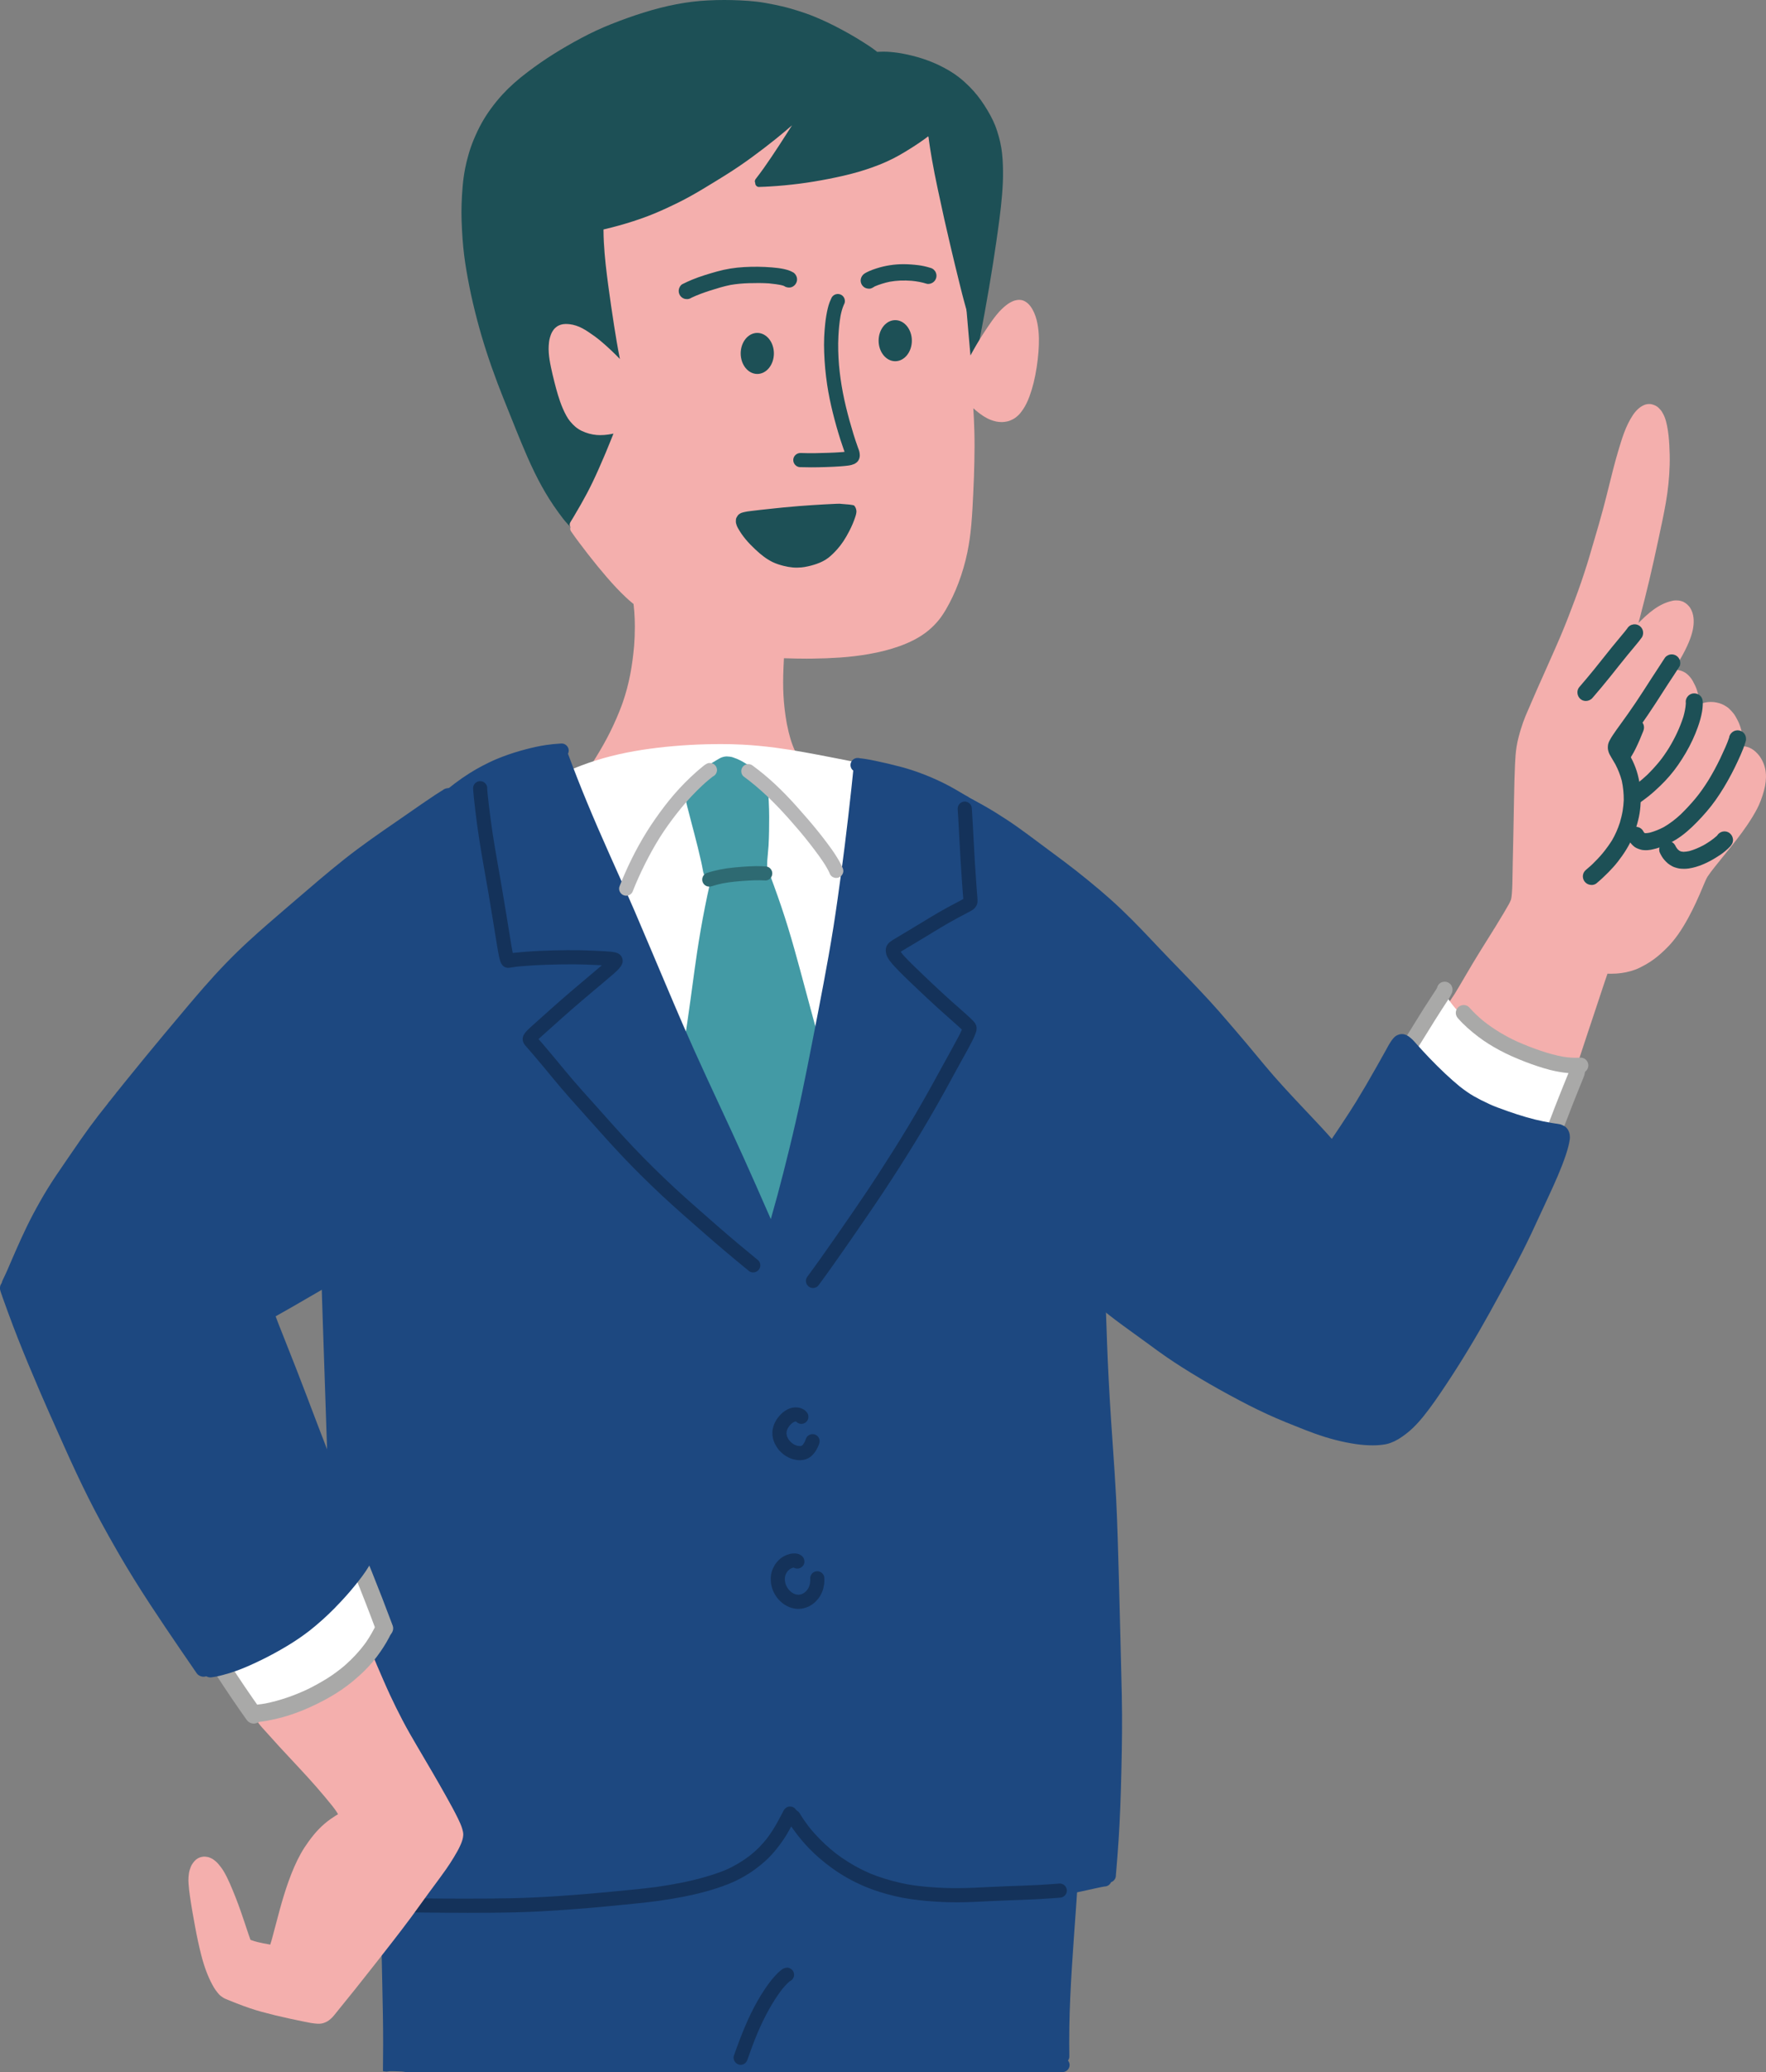 <svg xmlns="http://www.w3.org/2000/svg" width="1118.15" height="1311.5" xmlns:xlink="http://www.w3.org/1999/xlink" viewBox="0 0 1118.15 1311.5"><rect x="0" y="0" width="1118.15" height="1311.5" fill="#808080" stroke="none"/><defs><clipPath id="b"><rect x="241.03" y="1098.92" width="441.39" height="212.58" fill="none"/></clipPath></defs><g><g><path d="M987.53,686.17c.74,0,1.4-.06,2.02-.19,1.39-.29,2.4-.62,3.75-1.51,.6-.4,1.21-1,1.7-1.71,.6-.86,1.08-1.72,1.46-2.63,.43-1.01,.77-2.07,1.11-3.1,.1-.32,.21-.63,.31-.95,1.53-4.59,3.05-9.19,4.56-13.79,.86-2.61,1.72-5.21,2.58-7.81,1.09-3.28,2.18-6.56,3.28-9.84,1.44-4.31,2.88-8.63,4.3-12.94,1.1-3.35,2.21-6.69,3.33-10.03,.46-1.35,.92-2.7,1.38-4.04,.08-.24,.16-.49,.25-.73l.22-.66c.73,.02,1.46,.04,2.19,.04,1.26,0,2.4-.04,3.48-.11,4.17-.29,8.13-1.11,11.78-2.44,2.36-.85,4.59-2.09,6.56-3.17,1.86-1.03,3.74-2.25,5.6-3.63,2.69-1.99,5.44-4.42,8.42-7.45,4.64-4.7,8.88-10.72,13.33-18.94,3.17-5.84,6.14-12.24,9.65-20.74,.62-1.52,1.37-3.27,2.31-4.92,1.31-2,2.82-3.92,4.27-5.78l.16-.21c1.68-2.15,3.44-4.3,5.13-6.39,.73-.89,1.45-1.79,2.18-2.68,4.21-5.22,8.99-11.13,13.19-17.3,2.56-3.76,4.66-7.19,6.41-10.51,1.7-3.22,3.14-6.98,4.4-11.49,1.11-4.01,1.51-7.86,1.19-11.45-.31-3.47-1.56-6.94-3.62-10.03-.4-.6-.88-1.2-1.45-1.82-.82-.89-1.58-1.68-2.48-2.35-1.88-1.38-3.74-2.18-5.68-2.46-.4-.06-.83-.1-1.25-.11,.04-.84,.04-1.69,.03-2.53-.07-3.93-.91-8.01-2.42-11.77-.39-.98-.87-1.91-1.28-2.69-.71-1.35-1.36-2.55-2.22-3.67-.76-.99-1.65-1.9-2.51-2.78-.63-.65-1.28-1.18-2.01-1.63-.91-.57-1.85-1.15-2.89-1.58-1.06-.43-2.18-.77-3.33-1.02-1.15-.25-2.39-.37-3.68-.37-.61,0-1.22,.03-1.84,.08-1.17,.11-2.33,.41-3.46,.7l-.37,.09c-.35,.09-.7,.18-1.05,.29-.14-.83-.3-1.67-.49-2.51-.52-2.4-1.03-4.36-1.61-6.15-.63-1.95-1.5-3.7-2.62-5.74-.87-1.59-2.09-3.07-3.62-4.41-1.42-1.24-3.37-2.13-5.51-2.52-.61-.11-1.27-.16-2.1-.16-.24,0-.47,0-.7,.01,2.28-3.72,4.06-6.79,5.62-9.65,1.99-3.65,3.53-6.98,4.71-10.18,1.8-4.92,2.48-9.22,2.05-13.14-.26-2.37-.98-4.5-2.16-6.33-.55-.86-1.32-1.59-1.99-2.23-.22-.21-.46-.38-.7-.55-.55-.39-1.37-.94-2.22-1.22l-.06-.02c-.74-.24-1.38-.45-2.13-.54-.45-.06-.94-.08-1.6-.08-.2,0-.4,0-.59,0-.62,0-1.27,.1-2.11,.29-2.17,.51-4.05,1.16-5.92,2.05-3.67,1.75-7.24,4.27-11.23,7.95-1.41,1.3-2.81,2.63-4.15,3.97,.33-1.16,.65-2.33,.96-3.51,2.05-7.73,4.02-15.57,5.85-23.3,2.14-9,4.08-17.92,5.53-24.68l.49-2.26c1.58-7.34,3.22-14.93,4.53-22.45,1.39-7.98,2.2-16.01,2.41-23.87,.11-4.05,.03-8.28-.22-12.57-.22-3.64-.56-7.96-1.46-12.3-.35-1.71-.87-3.93-1.79-6.02-.37-.83-.83-1.71-1.47-2.75-.52-.86-1.14-1.49-1.85-2.23l-.04-.04c-1.1-1.13-2.65-1.96-4.49-2.4-.5-.12-1.05-.18-1.62-.18-1.15,0-2.34,.25-3.36,.7-2.66,1.18-5.06,3.38-7.12,6.52-2.06,3.15-3.83,6.72-5.4,10.91-1.44,3.85-2.63,7.86-3.79,11.74l-.15,.52c-1.11,3.74-2.18,7.62-3.17,11.54-.7,2.76-1.39,5.53-2.08,8.29-1.32,5.29-2.68,10.77-4.11,16.13-1.76,6.6-3.72,13.27-5.62,19.71-.49,1.66-.98,3.32-1.47,4.98-.56,1.92-1.13,3.85-1.69,5.77-.2,.69-.41,1.38-.62,2.07-.11,.27-.2,.56-.27,.85-.04,.13-.08,.26-.11,.39-.21,.66-.4,1.28-.59,1.89-2.2,7.02-4.69,14.28-7.42,21.58-2.61,7.01-5.75,15.27-9.18,23.34-2.15,5.04-4.41,10.13-6.6,15.06-1.1,2.46-2.19,4.93-3.28,7.4-.99,2.26-2,4.5-3.01,6.75-.49,1.09-.98,2.18-1.47,3.27-1.34,3.01-2.67,6.1-3.95,9.08l-.97,2.27c-.34,.78-.68,1.56-1.02,2.33-.64,1.45-1.3,2.96-1.91,4.45-1.04,2.54-2.02,5.29-2.89,8.15-.92,2.99-2.06,6.95-2.73,11.13-.61,3.78-.83,7.71-.99,11.09-.34,7.09-.48,14.32-.61,21.31l-.04,2.17c-.08,4.14-.16,8.27-.24,12.41-.08,4.12-.15,8.25-.24,12.38-.05,2.43-.1,4.86-.16,7.28-.05,2.23-.1,4.45-.15,6.68-.04,1.75-.06,3.5-.09,5.25-.05,2.89-.1,5.89-.18,8.83-.06,1.67-.12,3.44-.26,5.19-.1,1.3-.23,2.81-.58,4.26-.42,1.13-.97,2.19-1.51,3.16-.99,1.79-2.07,3.61-3.02,5.21-1.66,2.8-3.38,5.6-4.85,8.01l-1.01,1.64-.12,.2-.05,.07c-.25,.31-.46,.66-.63,1.02-1.12,1.79-2.23,3.58-3.35,5.36-3.12,4.98-6.34,10.12-9.42,15.25-1.76,2.92-3.5,5.91-5.2,8.8-2.12,3.63-4.32,7.39-6.55,11.03-.88,1.38-1.8,2.77-2.74,4.12-.39,.56-.78,1.12-1.17,1.67l-.1,.13c-.04,.06-.09,.12-.13,.19-.06,.09-.12,.17-.18,.25l-.12,.14c-.94,1.16-1.39,2.62-1.25,4.02,.28,2.76,2.66,4.84,5.54,4.84,.13,0,.26,0,.4-.01,.2-.01,.39-.04,.58-.08,3.58,4.44,7.85,8.95,13.03,13.81,2.78,2.61,5.77,5.2,9.14,7.91,3.36,2.7,6.21,4.78,8.99,6.53,1.79,1.13,3.89,2.43,6.05,3.52,1.68,.85,3.5,1.71,5.56,2.62,3.75,1.67,7.62,3.23,11.51,4.65,2.14,.78,4.43,1.59,6.74,2.12,.91,.21,1.79,.37,2.69,.49,.71,.09,1.35,.13,1.95,.13Z" fill="#f4afad"/><path d="M1008.33,441.66c3.86-4.45,7.63-8.98,11.32-13.57,3.68-4.59,7.3-9.22,11.03-13.76,1.55-1.88,3.12-3.75,4.68-5.63,.75-.9,1.5-1.8,2.23-2.71,.37-.46,.73-.93,1.08-1.41,.15-.21,.29-.48,.48-.67,.96-.96,1.32-2.66,1.18-3.96-.15-1.42-.86-2.74-1.97-3.64-1.11-.9-2.54-1.33-3.96-1.18-.47,.11-.94,.23-1.41,.34-.88,.35-1.63,.89-2.23,1.63-.22,.22-.38,.54-.56,.78-.41,.57-.86,1.12-1.3,1.67-.9,1.1-1.81,2.2-2.72,3.29-1.89,2.26-3.78,4.53-5.64,6.82-3.74,4.61-7.39,9.29-11.13,13.91-3.09,3.81-6.25,7.57-9.46,11.28-1.93,2.22-1.45,5.79,.78,7.6,.99,.81,2.17,1.19,3.34,1.19,1.58,0,3.15-.69,4.26-1.97Z" fill="#1d5056"/><path d="M1053.51,417.27s0,0,0,0c0,0,0,0,0,0,0,0,0,0,0,0Zm-45.92,142.79c-.31,0-.61-.02-.9-.07-1.38-.23-2.64-1.01-3.46-2.14-.86-1.17-1.21-2.66-.97-4.08,.24-1.45,1.03-2.55,2.14-3.46,1.32-1.09,2.6-2.22,3.85-3.38,2.35-2.29,4.63-4.67,6.71-7.21,2.03-2.49,3.91-5.1,5.65-7.81,2.1-3.61,3.75-7.38,5.03-11.35,.7-2.42,1.32-4.87,1.74-7.36,.37-2.25,.59-4.53,.7-6.81,.03-4.1-.37-8.22-1.23-12.22-.96-3.63-2.34-7.12-4.08-10.44-.82-1.44-1.7-2.85-2.52-4.29-.57-1.01-1.23-2.05-1.64-3.15-.25-.67-.41-1.4-.54-2.09-.13-.67-.04-1.38-.02-2.04,.04-1.16,.48-2.34,1-3.37,.66-1.32,1.47-2.57,2.29-3.8,1.43-2.16,2.96-4.26,4.48-6.35,3.35-4.6,6.64-9.23,9.81-13.95,3.33-4.94,6.52-9.97,9.75-14.97,1.64-2.55,3.3-5.1,4.98-7.63,1.13-1.7,2.22-3.45,3.36-5.16,.15-.28,.33-.54,.53-.78,0,0,0,0,0-.01,0,0,0,0,0,0,.29-.36,.63-.68,1.01-.96,.41-.22,.82-.45,1.23-.67,1.35-.52,2.88-.48,4.2,.12,1.27,.58,2.29,1.65,2.8,2.96,.47,1.21,.6,3.04-.12,4.2-2.36,3.81-4.9,7.5-7.35,11.26-2.61,4.01-5.16,8.07-7.78,12.08-3.23,4.95-6.53,9.85-9.95,14.67-2.91,4.1-6.06,8.08-8.77,12.33-.18,.31-.36,.63-.53,.95,.05,.11,.1,.21,.16,.31,1.54,2.72,3.23,5.34,4.57,8.17,1.32,2.81,2.42,5.68,3.21,8.68,.85,3.23,1.4,6.49,1.7,9.81,.31,3.43,.25,6.86-.01,10.3-.22,2.86-.66,5.72-1.36,8.51-.84,3.35-1.8,6.71-3.08,9.93-2.41,6.05-5.94,11.57-9.95,16.69-1.82,2.32-3.83,4.52-5.9,6.62-2.4,2.44-4.9,4.78-7.54,6.97-.85,.71-2.05,1.04-3.18,1.04Z" fill="#1d5056"/><path d="M1067.4,445.47c0,.07,0,.15,0,.22,0-.07,0-.15,0-.22Zm-33.75,64.52c-1.64,0-3.25-.72-4.32-2.17-1.69-2.31-1.26-5.9,1.17-7.55,4.31-2.92,8.41-6.12,12.21-9.65,2.71-2.64,5.28-5.42,7.69-8.34,2.32-2.81,4.36-5.83,6.3-8.91,3.75-6.19,6.9-12.75,9.11-19.65,.79-2.78,1.41-5.63,1.58-8.52,0-.14-.02-.28-.05-.42,.01,.05,.02,.1,.04,.15-.14-.99-.02-1.99,.42-2.95,.58-1.27,1.65-2.29,2.96-2.8,2.65-1.03,6.04,.29,6.99,3.07,.52,1.54,.4,2.96,.32,4.57-.06,1.18-.2,2.35-.4,3.52-.55,3.33-1.53,6.6-2.65,9.78-.98,2.78-2.11,5.49-3.35,8.16-2.56,5.53-5.69,10.81-9.15,15.82-3.28,4.77-7.12,9.18-11.29,13.21-2.37,2.28-4.78,4.5-7.36,6.55-2.26,1.8-4.6,3.52-6.99,5.14-.99,.67-2.12,1-3.23,1Z" fill="#1d5056"/><path d="M1030.32,481.89c.8-.71,1.35-1.32,1.92-2.18,.12-.18,.23-.36,.35-.53,.21-.28,.39-.57,.55-.88,.91-1.48,1.74-3.01,2.5-4.57,1.77-3.61,3.35-7.3,4.81-11.04,.54-1.38,.66-2.79,.12-4.19-.51-1.3-1.53-2.38-2.8-2.96-2.57-1.17-6.08-.06-7.15,2.68-1.5,3.83-3.11,7.61-4.94,11.29-.43,.86-.87,1.7-1.33,2.54-.21,.37-.42,.74-.64,1.1,0,0,0,.01-.01,.02-.07,.11-.14,.21-.22,.32-.6,.51-1.09,1.15-1.42,1.87-1.17,2.58-.05,6.06,2.68,7.15,.13,.05,.9,.37,1.37,.42,.28,.03,.57,.05,.86,.05,1.2,0,2.44-.28,3.35-1.09Z" fill="#1d5056"/><path d="M1094.82,466.85c-.07,.24-.15,.49-.22,.73,.07-.23,.18-.49,.22-.73Zm-49.54,59.98c.07-.02,.13-.03,.2-.05-.07,.02-.13,.03-.2,.05h0Zm-3.32,11.27c-1.06,0-2.14-.09-3.13-.38-1.74-.51-3.45-1.13-4.78-2.44-.65-.64-1.37-1.33-1.9-2.1-.56-.8-1.01-1.66-1.45-2.53-.62-1.23-.44-2.98,.12-4.19,.58-1.27,1.65-2.29,2.96-2.8,1.35-.52,2.88-.48,4.2,.12,.86,.39,1.56,.97,2.13,1.73,.13,.24,.26,.47,.39,.71,.19,.31,.4,.62,.63,.9,.03,.03,.07,.06,.11,.09,0,0,0,0,.01,0,.24,.05,.49,.08,.73,.11,.78-.03,1.55-.14,2.32-.28,.23-.07,.47-.13,.71-.17,2.89-.82,5.68-1.97,8.34-3.36,3.93-2.26,7.47-5.01,10.8-8.09,3.25-3.16,6.33-6.49,9.24-9.96,3.04-3.63,5.72-7.55,8.25-11.55,2.74-4.51,5.26-9.15,7.55-13.91,1.11-2.32,2.17-4.67,3.21-7.02,.9-2.03,1.74-4.09,2.43-6.2,0-.02,0-.04,0-.06,.1-1.33,1.1-2.7,2.14-3.46,1.17-.85,2.66-1.21,4.08-.97,1.38,.23,2.64,1.01,3.46,2.14,.92,1.25,1.08,2.58,.97,4.08-.01,.14-.07,.28-.11,.41-.21,.73-.43,1.46-.67,2.18-.31,.93-.65,1.86-1,2.77-1.02,2.65-2.21,5.23-3.4,7.82-1.25,2.73-2.58,5.41-3.98,8.07-3,5.72-6.32,11.28-10.05,16.56-3.51,4.97-7.49,9.53-11.73,13.88-4.12,4.23-8.52,8.22-13.58,11.29-2.78,1.69-5.7,3.21-8.76,4.34-1.16,.43-2.33,.84-3.52,1.16-.66,.18-1.3,.37-1.95,.49-.23,.05-.45,.11-.68,.16-.33,.07-.65,.14-.98,.2-.59,.11-1.19,.19-1.79,.22-.44,.02-.88,.04-1.33,.04Z" fill="#1d5056"/><path d="M1087.48,534.75s0,0,0,0h0s0,0,0,0Zm-21.27,15.12c-.62,0-1.24-.03-1.86-.07-.79-.06-1.57-.17-2.33-.38-1.04-.29-2.16-.59-3.12-1.11-.99-.54-2.01-1.12-2.88-1.85-.82-.69-1.56-1.47-2.28-2.28-1.19-1.35-2.08-2.95-2.83-4.57-.6-1.27-.45-2.95,.12-4.2,.58-1.27,1.65-2.29,2.96-2.8,1.35-.52,2.88-.48,4.2,.12,1.34,.61,2.19,1.65,2.8,2.96,.04,.09,.09,.19,.13,.28,.36,.57,.75,1.12,1.19,1.64,.33,.3,.67,.58,1.03,.84,.31,.16,.62,.3,.95,.43,.51,.11,1.03,.19,1.56,.24,1.25-.03,2.48-.21,3.7-.46,3.15-.86,6.17-2.19,9.05-3.71,2.96-1.69,5.83-3.6,8.36-5.88,.11-.11,.22-.23,.32-.35,.36-.58,.83-1.09,1.39-1.49,1.17-.85,2.66-1.21,4.08-.97,.94,.16,1.77,.54,2.51,1.14,.32,.33,.63,.67,.95,1,.87,1.57,.6,.86,1.01,2.64,.16,.67-.11,2.24-.47,2.83-.37,.62-.67,1.16-1.13,1.68-.99,1.12-2.13,2.12-3.27,3.09-1.86,1.59-3.92,2.95-6.01,4.22-5.2,3.17-10.98,5.9-17.07,6.8-1.02,.15-2.04,.22-3.06,.22Z" fill="#1d5056"/></g><path d="M996.4,677.52c-4.49,6.85-20.94,47.39-24.78,57.42-34.93-6.13-65.98-25.94-93-48.23,7.45-8.04,13.34-17.3,19-27.2,36.8-55.55-14.71-27.73,77.39,13.97,8.26,3.54,9.18,3.18,21.44,3.79,0,.05,.03,.04-.04,.25Z" fill="#fff"/><g><path d="M836.82,728.76c.93-.89,1.48-2.12,1.53-3.41,.05-1.4-.5-2.54-1.37-3.6-3.87-4.65-7.72-9.31-11.73-13.84-4-4.52-8.09-8.95-12.15-13.42-8.2-9.01-16.36-18.06-24.4-27.22-8.15-9.28-16.32-18.55-24.56-27.76-7.97-8.91-16.05-17.72-23.96-26.7-4.11-4.66-8.21-9.34-12.46-13.88-4.22-4.51-8.48-8.99-12.84-13.37-8.58-8.61-17.41-16.97-26.15-25.42-3.78-3.65-7.54-7.33-11.47-10.82-1.91-1.7-3.83-3.4-5.81-5.03-.54-.44-1.08-.89-1.62-1.33-.45-.36-.89-.72-1.34-1.09-.28-.29-.61-.55-.95-.76-4.61-3.68-9.34-7.21-14.1-10.7-4.91-3.6-9.84-7.16-14.89-10.56-5.09-3.43-10.24-6.82-15.52-9.95-3.27-1.93-6.58-3.79-9.92-5.59,.11,1.33,.14,2.68,.03,3.95-.13,1.53-.32,3.06-.55,4.58,.02,.82,.04,1.65,.05,2.47,1.85,1.05,3.69,2.12,5.51,3.22,10.49,6.31,20.56,13.3,30.41,20.55,3,2.21,6.01,4.43,8.97,6.69,1.38,1.05,2.75,2.11,4.1,3.19,.15,.14,.32,.27,.48,.4,.24,.23,.5,.44,.77,.62,4.39,3.6,8.66,7.36,12.76,11.29,4.47,4.27,8.9,8.58,13.36,12.86,8.79,8.43,17.56,16.88,25.95,25.7,4.2,4.41,8.35,8.86,12.4,13.41,4.11,4.62,8.18,9.28,12.31,13.88,8.11,9.01,16.24,18.01,24.3,27.07,8.14,9.16,16.16,18.43,24.35,27.55,8.17,9.11,16.37,18.19,24.6,27.24,2.89,3.18,5.77,6.37,8.57,9.64,2.81,3.29,5.57,6.62,8.34,9.95,.79,.95,2.2,1.49,3.41,1.53,.44,.01,.89-.03,1.31-.13,.85-.2,1.65-.63,2.28-1.24Z" fill="#a9a9a8"/><path d="M706.17,802.12c.07,.13,.19,.25,.27,.37-.09-.12-.18-.25-.27-.37Zm.45,1.17s0,0,0,0c0,0,0,0,0,0,0,0,0,0,0-.01Zm29.54,26.71s.03,.02,.05,.04c-.01-.01-.03-.02-.05-.04Zm-1.92,11.07c.1,.08,.21,.17,.31,.25-.1-.08-.21-.17-.31-.25Zm.55,.44c.11,.09,.22,.18,.33,.27-.11-.09-.22-.18-.33-.27Zm126.99,68.09c-.86,.2-1.74,.16-2.65-.06-2.02-.48-4.04-.98-6.05-1.52-5.28-1.4-10.52-3-15.69-4.78-5.18-1.78-10.22-3.91-15.23-6.12-5.52-2.44-10.9-5.13-16.22-7.98-5.07-2.71-10.11-5.49-15.06-8.42-9.63-5.69-19-11.83-28.25-18.11-4.72-3.2-9.38-6.49-13.89-9.98-4.44-3.44-8.82-6.97-13.19-10.49-.46-.37-.93-.75-1.39-1.12-.68-.54-1.35-1.09-2.03-1.63-.24-.2-.49-.39-.73-.59-.17-.12-.34-.26-.49-.4-.03-.03-.07-.05-.1-.08-.05-.04-.1-.08-.16-.13,0,0-.02-.01-.02-.02-.23-.19-.47-.38-.7-.57-.8-.65-1.6-1.29-2.4-1.94-3.08-2.51-6.15-5.02-9.18-7.59-4.07-3.45-8.12-6.94-11.88-10.73-1.93-1.95-3.81-3.94-5.58-6.05-.74-.88-1.46-1.77-2.14-2.68-.75-1-1.48-1.8-1.78-3.03-.63-2.63,1.04-5.34,3.67-5.97,2.19-.52,4.43,.55,5.48,2.43,0,0,0,.01,.01,.02,0,0,0,0,0-.01,0,0,0,0,0,.01,1.86,2.44,3.92,4.73,6.04,6.94,3.74,3.89,7.76,7.47,11.87,10.97,4.05,3.45,8.16,6.83,12.3,10.17,.12,.1,.25,.19,.37,.29,.32,.21,.61,.45,.87,.72,.26,.21,.51,.41,.77,.62,.8,.64,1.6,1.29,2.39,1.93-.33-.27-.66-.53-.99-.8,.46,.37,.92,.74,1.37,1.11-.04-.03-.08-.06-.12-.09,4.19,3.37,8.37,6.76,12.62,10.05,4.16,3.22,8.45,6.3,12.8,9.26,9.27,6.32,18.66,12.52,28.3,18.26,4.92,2.93,9.9,5.72,14.94,8.43,4.88,2.63,9.81,5.16,14.85,7.48,2.14,.95,4.3,1.89,6.46,2.8,10.01,4.18,20.45,7.35,31,9.85,1.21,.29,2.32,1.29,2.9,2.35,.64,1.16,.79,2.56,.4,3.83-.37,1.23-1.23,2.28-2.35,2.9-.39,.21-.78,.36-1.18,.46Z" fill="#a9a9a8"/><path d="M995,681.62s0,.01,.01,.02c0,0,0,0,.01,0,0,0-.02-.02-.02-.03Zm3.4,1.54s0,0,.01,0t0,0s.03,0,.04,0c-.02,0-.03,0-.05,0Zm-113.33,223.11c-.46,.11-.94,.16-1.38,.14-1.28-.05-2.52-.6-3.41-1.53-.92-.96-1.42-2.27-1.37-3.6,.05-1.36,.64-2.42,1.53-3.41,2.5-2.78,4.93-5.61,7.29-8.5,6.25-7.79,12.18-15.85,17.67-24.18,3.05-4.62,5.92-9.37,8.73-14.14,2.88-4.88,5.71-9.79,8.49-14.74,5.63-10.02,11.1-20.11,16.26-30.39,5.04-10.04,9.82-20.22,14.47-30.45,.62-1.37,1.23-2.75,1.84-4.13,4.73-10.71,9.15-21.56,13.75-32.34,4.47-10.49,8.93-20.97,12.97-31.63,2.02-5.33,4.08-10.65,6.21-15.93,1.01-2.51,2.02-5.03,3.03-7.54,.53-1.29,1.05-2.59,1.58-3.88,.3-.75,.67-1.53,.91-2.32,.22-2.03,1.7-3.83,3.77-4.32,1.28-.3,2.63-.09,3.75,.6,1.08,.67,1.98,1.82,2.23,3.08,.09,.46,.19,.93,.14,1.4-.11,.84-.24,1.61-.52,2.4-.46,1.3-1.01,2.57-1.53,3.85-1.1,2.7-2.19,5.41-3.28,8.12-4.25,10.55-8.16,21.22-12.47,31.75-4.36,10.65-9,21.19-13.43,31.8-4.57,10.94-9.3,21.81-14.31,32.56-4.9,10.52-9.95,20.96-15.3,31.26-5.2,10-10.72,19.86-16.36,29.62-2.83,4.89-5.71,9.74-8.67,14.55-2.88,4.69-5.95,9.27-9.13,13.77-6.59,9.33-13.6,18.4-21.24,26.89-.55,.62-1.37,1.03-2.22,1.23Z" fill="#a9a9a8"/><path d="M999.48,669.48s.02,0,.03,0c-.01,0-.02,0-.03,0Zm2.37,9.63c-.59,.14-1.25,.14-1.87,.17-.63,.03-1.26,.05-1.88,.06-1.72,.04-3.43-.06-5.14-.2-3.86-.32-7.71-1.04-11.47-1.97-2.68-.66-5.32-1.49-7.94-2.35-2.67-.89-5.33-1.81-7.95-2.84-5.52-2.15-10.99-4.5-16.2-7.31-4.64-2.5-9.17-5.28-13.37-8.47-4.64-3.53-9.06-7.34-12.91-11.73-.89-1.01-1.42-2.22-1.37-3.6,.04-1.28,.6-2.52,1.53-3.41,1.89-1.81,5.22-1.87,7,.16,2.76,3.14,5.81,5.99,9.03,8.65,6.54,5.17,13.72,9.46,21.29,12.94,4.85,2.15,9.78,4.09,14.82,5.79,4.73,1.59,9.5,2.95,14.4,3.83,3.3,.5,6.7,.77,10.04,.59,2.53-.44,5.07,1.2,5.67,3.73,.63,2.63-1.04,5.34-3.67,5.97Z" fill="#a9a9a8"/><path d="M914.54,631.21h0s0,0,0,0Zm-1.26-.21s0,0,0,0c0,0,0,0,0,0,0,0,0,0,.01,0,0,0,0,0,0,0Zm1.13,.19s.09,.01,.13,.02c0,0,0,0,0,0,.04,0,.09,0,.13-.01-.09,0-.17,0-.26,0Zm1.42-.11s.01,0,.02,0c0,0,0,0,0,0,0,0-.01,0-.02,0Zm-83.28,140.06c-1.27,.3-2.63,.09-3.74-.6-1.11-.69-1.92-1.8-2.22-3.07-.32-1.34-.04-2.56,.6-3.74,4.14-7.73,8.47-15.36,12.79-22.99,5.61-9.89,11.28-19.74,17.13-29.49,3.01-5.01,6.02-10.01,9.03-15.02,2.88-4.78,5.65-9.61,8.49-14.41,5.8-9.79,11.84-19.43,17.86-29.09,2.96-4.75,5.85-9.53,8.85-14.25,1.58-2.49,3.19-4.96,4.8-7.43,.75-1.16,1.51-2.31,2.26-3.46,.51-.78,1.02-1.56,1.47-2.38,.41-1.8,1.78-3.38,3.67-3.76,.97-.19,1.65-.19,2.6,.08,.9,.25,1.48,.7,2.15,1.32,.74,.68,.91,1.39,1.24,2.3,.31,.82,.14,2.28-.19,3.05-.24,.56-.49,1.12-.75,1.67-.49,1-1.12,1.93-1.72,2.86-1.38,2.11-2.76,4.22-4.13,6.34-2.7,4.16-5.32,8.36-7.92,12.58-5.98,9.69-12.08,19.31-17.98,29.05-2.89,4.78-5.69,9.62-8.52,14.44-2.97,5.05-6.01,10.06-9.03,15.08-5.86,9.74-11.67,19.51-17.29,29.4-5.53,9.73-11.1,19.45-16.38,29.31-.6,1.12-1.86,1.93-3.07,2.22Z" fill="#a9a9a8"/><path d="M969.09,743.13c.81-.23,1.8-.65,2.38-1.3,.62-.6,1.06-1.31,1.32-2.14,.23-1.14,.31-1.44,.08-2.6-.1-.51-.32-.9-.52-1.33-1.13-2.32-4.16-3.13-6.42-2.11-.03,0-.07,0-.1,.01-.18,.03-.36,.05-.55,.07-4.15,.34-8.34-.01-12.45-.63-3.26-.58-6.46-1.32-9.62-2.33-3.05-.97-6.05-2.16-8.99-3.44-3.92-1.89-7.72-3.99-11.43-6.26-3.52-2.15-6.82-4.7-10.04-7.28-3.16-2.61-6.18-5.4-9.11-8.27-2.92-2.87-5.51-6.01-7.96-9.28-3.03-4.21-5.79-8.64-7.84-13.42-.48-1.13-1.77-2.01-2.9-2.35-1.27-.39-2.67-.24-3.83,.4-1.12,.62-1.98,1.67-2.35,2.9-.07,.42-.14,.84-.21,1.27-.03,.91,.18,1.76,.61,2.56,2.08,4.85,4.89,9.38,8,13.64,1.85,2.53,3.74,5.02,5.79,7.4,1.74,2.03,3.66,3.89,5.6,5.73,8.22,7.8,17.32,14.82,27.48,19.93,5.27,2.65,10.73,4.93,16.4,6.61,2.59,.77,5.24,1.3,7.91,1.74,2.93,.49,5.85,.89,8.81,1.04,2.1,.1,4.19,.11,6.27-.1,1.09-.11,2.31-.14,3.41-.4,.09-.02,.18-.04,.26-.07Z" fill="#a9a9a8"/></g><path d="M883.31,911.94c1.33-.62,2.71-1.44,4.35-2.58,1.84-1.27,3.46-2.53,4.98-3.84,2.78-2.41,5.49-5.26,8.51-8.99,5.15-6.35,9.69-13.06,14.67-20.55,4.65-6.99,9.38-14.46,14.07-22.21,4.65-7.68,9.16-15.5,13.43-23.22,5.36-9.71,9.59-17.46,13.31-24.38,5.22-9.71,9.39-17.93,13.13-25.86,2.95-6.26,5.92-12.69,8.53-18.36l.2-.43,2.53-5.48c3.64-7.87,7.44-16.3,10.4-25.09,.63-1.87,1.19-3.76,1.65-5.61,.32-1.29,.59-2.62,.82-4.09,.16-.97,.14-2.03-.04-3.3-.12-.77-.39-1.58-.83-2.49-.32-.64-.84-1.25-1.18-1.65-.73-.87-1.74-1.32-2.71-1.75l-.2-.09c-1.06-.47-2.28-.64-3.46-.8l-.15-.02-.23-.03c-.2-.03-.39-.06-.57-.08l-.6-.1-.71-.11-.71-.11c-3.97-.68-7.51-1.41-10.79-2.22-3.3-.82-6.85-1.84-11.17-3.23-3.68-1.18-7.62-2.56-12.39-4.35-1.03-.39-1.88-.71-2.77-1.09-.44-.19-.87-.38-1.31-.57l-.32-.14c-.27-.15-.54-.27-.82-.37-4.03-1.86-7.05-3.4-9.81-4.99-2.82-1.62-5.75-3.65-8.94-6.18-5.99-4.93-12.1-10.66-19.21-18.04-2.73-2.84-5.36-5.75-8.04-8.72l-.6-.67c-.94-1.06-1.91-2.16-3.02-3.08l-.27-.23c-.57-.48-1.21-1.02-1.93-1.38l-.22-.11c-.52-.26-1.06-.52-1.64-.66-.32-.08-1.06-.26-1.64-.22-.63,.04-1.07,.09-1.49,.19-.42,.1-.82,.26-1.41,.51-1.8,.79-3.11,2.59-4.21,4.22-.81,1.21-1.52,2.52-2.21,3.78l-.03,.05-.03,.06c-.21,.39-.42,.78-.63,1.15-1.35,2.43-2.71,4.85-4.07,7.27l-.51,.91-1.19,2.12c-4.97,8.83-9.17,16-13.2,22.55-2.78,4.52-5.69,8.94-8.51,13.22l-.09,.14-.99,1.51c-1.42,2.16-2.87,4.3-4.15,6.19l-.51,.75c-.29,.43-.58,.87-.87,1.3l-.04,.06-.23,.34c-4.67-5.32-9.59-10.52-14.34-15.55l-.05-.05c-1.59-1.68-3.18-3.36-4.76-5.05l-.07-.07c-7.36-7.84-15.69-16.72-23.33-25.92l-2.78-3.35-.07-.08c-2.29-2.77-5.43-6.56-8.42-10.1-3.98-4.73-8.21-9.64-11.61-13.59l-.09-.11-.16-.19-.05-.05c-3.49-4.06-7.45-8.66-11.41-12.95-3.93-4.26-8.1-8.7-12.39-13.19-2.42-2.54-4.91-5.1-7.32-7.57l-.41-.43-.36-.37-.13-.13-.57-.59-.96-.99c-.96-.98-1.92-1.97-2.87-2.95-4.19-4.33-8.36-8.74-12.63-13.25-7.22-7.65-15.88-16.62-25.45-25.15-3.88-3.47-8.22-7.16-13.65-11.6-5.48-4.49-10.51-8.44-15.38-12.09-3.04-2.27-6.08-4.53-9.12-6.79l-1.17-.87c-1.51-1.12-2.98-2.21-4.44-3.31l-1.38-1.02-.12-.09-.21-.16c-4.21-3.14-8.56-6.38-12.9-9.47-4.53-3.22-9.35-6.4-14.72-9.73-5.15-3.19-10.4-6.1-15.29-8.77l-1.04-.57c-3.51-1.91-7.11-3.88-10.75-5.77,.02,.76,.02,1.52,0,2.27-.05,1.45-.12,2.89-.21,4.34,.05,.33,.1,.66,.14,1,.17,1.28,.32,2.56,.46,3.84,1.48,.79,2.95,1.59,4.43,2.39-1.06,5.24-1.7,11.03-2,18.22-.36,8.36,.05,16.93,.4,24.5,.38,8.19,.8,16.92,1.42,25.8,.57,8.2,1.32,17.93,2.55,27.86,.85,6.85,1.88,13.97,2.78,20.25l.07,.53c.26,1.82,.52,3.64,.78,5.46,1.29,9.06,2.52,18.31,3.5,25.74,1.3,9.76,2.52,17.93,4.23,26.06,1.85,8.74,4.08,17.2,6.64,25.12,3.22,9.95,6.39,18.41,9.71,25.87,3.16,7.13,6.69,14.21,10.1,21.06l.08,.17,.98,1.97c3.74,7.52,8.31,16.35,13.79,24.77,2.22,3.43,4.54,6.82,6.79,10.11l.1,.14,.18,.27,.84,1.23c2.34,3.43,5.13,7.46,8.11,11.36,2.56,3.36,5.09,6.34,7.72,9.1,2.74,2.89,5.81,5.75,9.66,9.02,6.41,5.44,13.02,10.27,20.38,15.58,4.26,3.07,7.59,5.48,10.48,7.6l1.13,.83,.16,.12c3.29,2.41,6.69,4.9,10.2,7.32,6.22,4.29,12.97,8.57,21.88,13.89,7.1,4.23,14.72,8.5,24.01,13.43,8.29,4.4,16.08,8.18,23.83,11.54,3.85,1.67,7.79,3.25,11.26,4.63l.6,.24c4.49,1.8,8.24,3.3,12.18,4.72,8.97,3.24,17.81,5.51,26.29,6.75,3.67,.54,7.32,.81,10.83,.8,2.76,0,5.43-.23,7.95-.68,.3-.05,.59-.12,.89-.19,1.53-.36,3.13-.96,5.19-1.92Z" fill="#1d4880"/></g><g><path d="M549.8,39.96l.09,.07c-.14-.13-.3-.25-.45-.37-.01,0-.02-.02-.03-.02l.4,.32Zm-143.88,316.1c-3.32-.37-6.9-.99-10.95-1.9-3.12-.7-6.79-1.6-10.34-2.89-3.32-1.21-6.5-2.92-9.44-5.06-6.14-4.48-11.56-10.01-15.6-14.34-2.25-2.41-4.24-5.08-5.92-7.4-2.29-3.15-4.22-5.98-5.9-8.66-3.18-5.05-6.23-10.54-9.08-16.32-3.32-6.75-6.19-13.48-8.56-19.18-2.12-5.09-4.2-10.3-6.22-15.33l-1.09-2.71-1.17-2.92c-2.19-5.44-4.45-11.06-6.57-16.64-5.29-13.97-9.53-27.09-12.95-40.11-2.02-7.7-3.63-14.58-4.9-21.02-1.6-8.09-2.64-14.33-3.37-20.22-.81-6.6-1.32-13.57-1.61-21.96-.22-6.52,0-13.57,.69-21.55,.32-3.77,.84-7.55,1.55-11.21,.52-2.71,1.23-5.59,2.22-9.06,.9-3.15,1.98-6.24,3.22-9.2,1.69-4.03,3.36-7.51,5.1-10.63,1.65-2.95,3.53-5.87,5.75-8.93,2.34-3.21,4.86-6.29,7.49-9.15,4.41-4.79,9.67-9.47,16.08-14.29,5.39-4.07,10.78-7.8,16.01-11.08,5.61-3.53,11.62-7,17.86-10.32,6.18-3.29,12.48-6.21,18.72-8.69,7.17-2.84,13.81-5.21,20.29-7.24,14.71-4.61,28.04-7.15,40.76-7.77C451.48,.09,455.01,0,458.48,0c3.28,0,6.6,.08,9.86,.23,4.31,.2,7.59,.45,10.63,.81,3.44,.4,7.13,1.03,11.62,1.97,2.73,.57,6.31,1.35,9.88,2.37,2.97,.85,6.2,1.88,9.88,3.14,3.35,1.15,6.57,2.53,9.59,3.84,2.91,1.28,5.91,2.71,9.17,4.39,6.38,3.29,12.05,6.52,17.35,9.89l.45,.29c2.31,1.47,4.7,2.99,6.91,4.67,.59,.45,1.11,.86,1.57,1.23,.07,0,.13,0,.2,0h.07s.1,0,.1,0c.11,0,.22-.02,.33-.03,.91-.06,1.8-.09,2.86-.1,.21,0,.41,0,.62,0,1.25,0,2.59,.06,4.09,.18,3.23,.26,6.5,.73,9.72,1.41,5.28,1.11,9.9,2.42,14.14,4.01,2.55,.95,4.62,1.82,6.52,2.72,2.49,1.18,4.95,2.5,7.32,3.91,2.13,1.27,4.11,2.64,6.07,4.18,2.24,1.77,4.39,3.7,6.57,5.9,3.33,3.36,6.43,7.24,9.22,11.56,2.94,4.54,5.15,8.65,6.75,12.56,1.01,2.47,1.79,5.15,2.42,7.31,.58,2,1.07,4.15,1.52,6.76,.93,5.29,1.1,10.75,1.15,15.39,.05,4.51-.15,9.36-.61,14.82-.84,10.13-2.32,20.41-3.62,29.48-1.35,9.42-2.88,19.07-4.66,29.53-1.88,10.98-3.65,20.73-5.41,29.79-.84,4.28-1.84,9.34-2.95,14.35-.48,2.19-1.03,4.53-1.66,7.15l-.36,1.49-.06,.25c-.06,.23-.11,.46-.16,.69-.11,.5-.22,1.02-.39,1.51l-.02,.08v.02c-1.2,4.71-2.55,9.63-4.14,15.04-1.29,4.37-2.68,8.84-4.26,13.67-1.41,4.31-3.08,8.75-5.11,13.58-.47,1.13-1.32,2.02-2.38,2.49-.58,.26-1.23,.4-1.88,.4-.58,0-1.14-.11-1.67-.32-.56-.22-1.06-.55-1.49-.98-1.26,1.95-2.57,3.8-3.89,5.5-2.33,3-4.38,5.34-6.47,7.39-1.76,1.72-3.75,3.45-5.9,5.14-4.85,3.79-10.39,7.47-16.96,11.23-5.33,3.06-11.15,6.09-18.32,9.54-13.4,6.45-26.75,12.18-39.66,17.04-8.47,3.19-15.03,5.41-21.28,7.2-6.47,1.85-13.3,3.56-20.89,5.21-6.88,1.5-14.22,3.07-21.66,4.3-7.8,1.3-15.35,2.01-22.44,2.13h-.36c-1.26,.03-2.57,.05-3.85,.05-2.61,0-4.71-.1-6.61-.31Z" fill="#1d5056"/><path d="M375.71,489.85c.3,0,.6-.05,.89-.14l.23-.11,.44-.21c.08-.05,.15-.1,.21-.15,5.16,.19,10.67,.33,17.36,.43,5.71,.08,11.8,.13,19.73,.15,.55,0,1.09,0,1.63,0,5.77,0,11.76-.08,18.32-.23,2.32-.06,4.63-.12,6.95-.18l1.18-.03h.07c3.72-.1,7.57-.21,11.36-.29,4.54-.1,9.13-.17,13.57-.24l1.61-.03c1.57-.03,3.13-.05,4.7-.08,7.12-.12,13.45-.34,19.37-.67,1.78-.1,3.69-.22,5.68-.36,.86-.06,1.71-.13,2.57-.19,.42-.03,.84-.07,1.26-.1l.19-.02c.37-.03,.84-.07,1.12-.19l.46-.22,.21-.1c.27-.17,.5-.39,.7-.64,.37-.06,.74-.21,1.07-.42,.62-.4,1.07-1.05,1.23-1.77,.15-.65,.08-1.59-.39-2.19-1.46-1.85-2.78-4.01-4.05-6.6-2.15-4.62-3.78-9.98-5.12-16.87-.05-.27-.11-.55-.16-.82-1.07-5.99-1.76-11.93-2.05-17.66-.27-5.24-.26-10.95,.04-17.97,.07-1.82,.16-3.63,.26-5.36,5.15,.18,9.84,.27,14.34,.27,1.14,0,2.29,0,3.43-.02,6.08-.07,12.05-.3,17.76-.69,6.21-.43,12.32-1.17,18.15-2.18,7.24-1.27,13.64-2.91,19.56-5.04,6.58-2.37,12-5.17,16.54-8.57,2.4-1.79,4.68-3.89,6.78-6.23,1.17-1.31,2.09-2.43,2.88-3.54,1.12-1.56,2.16-3.18,3.11-4.8,3.06-5.26,5.74-10.93,7.97-16.85,2.39-6.35,4.28-12.87,5.62-19.38,1.11-5.37,1.92-11.02,2.48-17.27l.02-.21,.02-.2v-.17s0,.05,0,.05v.03s0,.06,0,.06c.6-6.79,.94-13.79,1.23-19.97v-.07c.34-7.03,.56-13.45,.68-19.63,.11-5.81,.2-12.67-.01-19.51-.15-4.91-.36-9.72-.64-14.3,.91,.84,1.86,1.65,2.84,2.42,2.12,1.67,4.97,3.75,8.26,4.98,.93,.35,2.16,.78,3.46,1.03,1.1,.21,2.29,.32,3.53,.33h.07c1.14,0,2.26-.2,3.3-.41,1.1-.22,2.11-.66,2.95-1.06,.63-.3,1.3-.65,1.92-1.08,.69-.48,1.39-1.05,2.08-1.71,1.29-1.22,2.31-2.65,3.14-3.88,1.47-2.2,2.77-4.81,3.95-7.99,2.04-5.48,3.54-11.56,4.61-18.59,1.03-6.81,1.49-12.79,1.41-18.29-.05-3.11-.36-6.21-.92-9.24-.63-3.4-1.68-6.44-3.13-9.03-.84-1.5-1.82-2.78-2.91-3.79-.69-.64-1.47-1.17-2.25-1.54-.46-.22-.96-.4-1.47-.53-.49-.13-1-.16-1.5-.2h-.11c-.12-.02-.24-.02-.35-.02-.74,0-1.48,.15-2.08,.28-.52,.11-1.08,.29-1.7,.55-1.4,.59-2.68,1.34-3.94,2.29-2.26,1.71-4.36,3.77-6.41,6.3-2.12,2.61-4.06,5.41-5.67,7.79-3.08,4.55-6.02,9.28-8.73,14.05-.72,1.27-1.46,2.6-2.17,3.94-.03-.43-.07-.86-.11-1.29-.31-3.4-.61-6.82-.83-9.41l-.52-5.98c-.36-4.18-.73-8.36-1.08-12.54-.14-1.66-.28-3.33-.41-4.99l-.14-1.75c-.31-3.74-.63-7.71-.97-11.56-.57-6.6-1.14-13.08-1.81-19.65-.71-7-1.44-13.3-2.22-19.25-.64-4.82-1.33-9.66-2.12-14.82v-.11s.01-.25,.01-.25c.03-1,.03-2.01,0-3.01-.08-2.34-.3-4.44-.66-6.42-.36-1.95-.93-3.82-1.43-5.38-.8-2.47-1.55-4.41-2.37-6.12-.77-1.6-1.68-3.25-2.73-4.9-2.4-3.81-5.3-7.36-8.61-10.56-3.23-3.12-6.91-6.11-10.93-8.87-1.99-1.36-3.79-2.51-5.53-3.5-1.93-1.1-4-2.21-6.73-3.57-3.62-1.82-7.68-3.57-12.39-5.37-2.57-.98-4.68-1.75-6.63-2.42-2.09-.71-4.24-1.36-6.32-1.98l-.09-.03c-8.42-2.52-17.47-4.66-27.66-6.53-4.47-.82-8.95-1.52-13.3-2.07-4.86-.61-9.21-.95-13.3-1.03-.83-.02-1.68-.02-2.52-.02-3.89,0-7.97,.17-12.12,.51-4.9,.4-9.25,.95-13.3,1.68-4.27,.77-8.71,1.84-13.2,3.19-4.46,1.34-8.93,3-13.66,5.08-4.34,1.91-8.11,3.93-11.51,6.19l-.37,.25c-1.94,1.28-3.94,2.61-5.81,4.03-1.82,1.38-3.58,2.85-5.25,4.36-3.23,2.94-6.27,6.35-9.6,10.75-2.62,3.46-4.93,7.47-7.07,12.26-1.06,2.37-1.86,4.33-2.52,6.2-.72,2.02-1.38,4.12-2.03,6.42-1.45,5.17-2.48,9.74-3.13,13.97-1.28,8.22-1.65,16.97-1.14,26.75,.49,9.5,1.66,19.02,2.74,27.08,1.18,8.79,2.44,17.49,3.76,25.88,1,6.37,2.2,13.78,3.67,21.01-1.79-1.84-3.6-3.63-5.39-5.32-2.51-2.38-4.78-4.4-6.95-6.2-2.33-1.93-4.91-3.82-7.68-5.64-1.38-.91-2.55-1.61-3.68-2.22-1.36-.73-2.72-1.31-4.15-1.76-1.34-.42-2.55-.7-3.7-.84-.99-.12-1.79-.17-2.53-.17-.17,0-.34,0-.51,0-1.05,.04-2,.18-2.8,.43-.31,.09-.63,.22-.98,.37h-.03c-.57,.27-1.1,.51-1.58,.88-.7,.53-1.49,1.19-2.06,2.01-.45,.64-.96,1.4-1.33,2.23-.33,.77-.64,1.63-.93,2.63-.53,1.81-.7,3.63-.79,5.18-.09,1.44-.07,2.92,.04,4.51,.2,2.74,.64,5.65,1.45,9.44,.58,2.73,1.27,5.68,2.12,9.03,1.37,5.42,2.95,11.18,5.25,16.6,.69,1.63,1.45,3.2,2.27,4.68,.78,1.41,1.54,2.57,2.35,3.54,1.22,1.47,2.3,2.59,3.41,3.52,1.26,1.06,2.64,1.95,4.12,2.65,3.01,1.43,6.2,2.29,9.48,2.55,.66,.05,1.35,.08,2.09,.08,.78,0,1.62-.03,2.57-.09,1.77-.11,3.5-.41,4.82-.66,.34-.07,.69-.14,1.03-.22-.43,1.08-.92,2.33-1.46,3.68-.87,2.16-2.02,5.01-3.19,7.8l-.14,.34-.14,.34c-.05,.12-.1,.23-.15,.35l-.12,.28-.12,.28c-.28,.66-.56,1.33-.85,1.99-1,2.33-2.17,5.03-3.33,7.66-2.52,5.69-4.92,10.66-7.33,15.21-2.36,4.45-5.01,9.11-8.33,14.67-.72,1.19-1.44,2.39-2.16,3.57-.57,.94-.53,2.15,.12,3.09-.31,.85-.2,1.79,.28,2.51,1.67,2.5,3.49,4.93,5.24,7.28,1.65,2.21,3.44,4.56,5.67,7.42,4.02,5.16,7.83,9.82,11.67,14.27,4.5,5.22,8.39,9.32,12.24,12.92,1.21,1.13,2.64,2.44,4.13,3.64,.23,.18,.46,.36,.69,.53v.03s.02,.15,.02,.15l.02,.15c.17,1.42,.32,2.95,.45,4.68,.22,3,.33,6.14,.33,9.32,0,4.46-.15,8.47-.46,12.28-.58,6.47-1.38,12.31-2.43,17.85-1.17,6.15-2.79,12.23-4.83,18.07-.2,.58-.41,1.15-.62,1.72-2.03,5.46-4.48,11.07-7.26,16.69-2.53,5.1-5.44,10.3-8.9,15.91-.96,1.55-1.87,2.99-2.77,4.38-.47,.14-.97,.45-1.32,.84-.51,.56-.78,1.31-.74,2.06,.02,.51,.19,1.01,.47,1.44,.23,.7,.74,1.3,1.39,1.64,.4,.21,.86,.33,1.33,.33Z" fill="#f4afad"/><path d="M617.33,208.01c.13,0,.27-.01,.41-.03,.6-.1,1.11-.43,1.55-.98,.36-.45,.42-.98,.46-1.58,.05-.78,.08-1.51,.11-2.53,.08-2.26,.16-4.52,.25-6.78,.21-5.4,.29-10.14,.27-14.51-.03-4.42-.12-9.17-.31-15.41-.04-1.29-.09-2.62-.14-3.96l-.02-.5c.02-.2,0-.4-.03-.59v-.11s0-.04,0-.04v-.04s0-.04,0-.04c0-.2,0-.4-.02-.6v-.05c-.01-.11-.02-.21-.02-.3-.03-.67-.06-1.34-.1-2.01-.07-1.37-.15-2.74-.23-4.11-.31-5.2-.71-10.67-1.04-15.07v-.08c-.42-5.66-.88-10.63-1.41-15.19-.67-5.66-1.34-10.27-2.11-14.48-.39-2.12-.86-4.31-1.43-6.69-.6-2.46-1.36-4.92-2.11-7.29-1.69-5.4-3.42-9.68-5.44-13.5-2.21-4.17-4.72-7.96-7.48-11.24-1.33-1.59-2.84-3.19-4.75-5.03-1.9-1.83-3.66-3.36-5.38-4.68-1.67-1.28-3.59-2.54-6.04-3.97-2.37-1.39-4.78-2.66-7.15-3.79-1.97-.94-4.05-1.81-6.17-2.59-2.1-.78-4.2-1.38-5.98-1.87-1.27-.35-2.6-.7-3.85-1.03-1.13-.3-2.26-.6-3.38-.9-2.08-.57-4.26-1.23-7.08-2.15-2.6-.85-4.96-1.62-7.4-2.35-2.16-.65-4.46-1.29-7.04-1.96-4.31-1.12-8.96-2.26-15.09-3.71-2.98-.7-5.61-1.29-8.04-1.8-2.51-.53-5.09-.93-7.58-1.33l-.15-.02c-5.23-.83-10.44-1.49-15.49-1.96-2.38-.22-4.88-.38-7.62-.48-.74-.03-1.49-.04-2.25-.04-1.62,0-3.4,.06-5.6,.18-4.47,.25-9.19,.92-14.86,2.12-5.82,1.23-10.47,2.54-14.62,4.12-4.42,1.68-9.01,3.73-13.64,6.08-1.99,1.01-3.81,1.97-5.55,2.94-1.57,.87-3.24,1.87-5.26,3.13l-.07,.04-.09,.05-.09,.05,.08-.03,.04-.03c-2.36,1.45-4.49,2.88-6.53,4.35-1.87,1.35-3.8,2.87-6.26,4.94-4.5,3.78-8.11,7.08-11.35,10.39-3.98,4.07-7.27,7.9-10.06,11.71-2.91,3.98-5.58,8.24-7.96,12.65-2.73,5.07-4.81,9.77-6.36,14.38-1.77,5.23-3.07,9.95-3.97,14.41-.51,2.55-.77,5.08-.95,7.22-.18,2.15-.27,4.24-.26,6.22,0,2.71,.14,5.21,.4,7.62,.21,1.96,.48,4.05,1.04,6.06,.29,1.05,.67,2.25,1.44,3.11,.21,.24,.49,.53,.82,.71l.08,.05c.2,.12,.44,.25,.65,.31,.36,.11,.62,.15,.9,.15,.14,0,.29,0,.47-.03,.79-.09,1.56-.6,2.23-1.46,.28-.37,.48-.8,.67-1.22l.04-.1c.11-.23,.2-.48,.31-.81,.23-.68,.41-1.41,.55-2,.03-.15,.07-.3,.1-.45v-.03s.02-.05,.02-.05l.02-.08c.01-.15,.01-.3,0-.45,5.65-1.13,11.28-2.47,16.75-3.96,6.69-1.83,13.09-3.9,19.01-6.15,5.27-2.01,10.93-4.51,17.81-7.86,3.22-1.57,6.06-3.04,8.7-4.5,2.54-1.41,5.2-2.94,8.38-4.84,2.85-1.7,5.69-3.43,8.08-4.91,1.39-.86,2.79-1.72,4.18-2.58l.88-.55,.08-.05,.05-.03c.17-.08,.33-.17,.47-.29l.27-.17,.07-.04,.17-.11,.13-.08,.52-.33c5.31-3.32,10.67-6.97,15.96-10.83,5.48-4.01,10.41-7.78,15.05-11.52,4.06-3.27,7.39-6.06,10.48-8.78l-1.22,1.91c-.49,.78-.99,1.56-1.48,2.33-3.91,6.13-7.22,11.2-10.43,15.96-2.82,4.18-6.21,9.09-9.92,13.83l-.02,.03s-.02,.03-.03,.04c-.38,.62-.51,1.19-.4,1.79,.04,.22,.11,.44,.21,.63-.03,.59,.17,1.16,.54,1.62,.35,.42,1,.87,1.62,.87h.04c.74-.02,1.47-.05,2.21-.08,.33-.01,.66-.03,.99-.04,.16,0,.31-.01,.47-.02h.04s.08,0,.12,0h.07c.11,0,.23,0,.35-.03,0,0,.05,0,.05,0h.28s.28-.03,.28-.03c.73-.03,1.46-.07,2.2-.11,3.05-.18,6.2-.42,9.38-.72,6.55-.63,12.6-1.4,18.48-2.38,6.4-1.06,12.6-2.28,18.43-3.61,6.61-1.51,12.65-3.26,18.47-5.33,6.36-2.26,11.95-4.77,17.08-7.67,2.58-1.45,5.28-3.09,8.49-5.13,2.86-1.82,5.37-3.53,7.68-5.21,.84-.61,1.64-1.21,2.37-1.78,.65,5.4,1.57,10.87,2.3,15.03,.98,5.6,2.15,11.52,3.67,18.65,1.21,5.65,2.62,12.22,4.09,18.84,1.03,4.63,2.16,9.41,3.14,13.63l.07,.31,.11,.47c.35,1.51,.71,3.02,1.06,4.53,1.5,6.44,3.14,13.1,4.55,18.83l.02,.09c.21,.84,.41,1.67,.62,2.51l.14,.57,.03,.11c.5,2.03,1.02,4.12,1.54,6.17,.81,3.19,1.68,6.34,2.43,9.01,.39,1.4,.91,3.24,1.47,5.06,.21,.71,.54,1.77,.9,2.83,.06,.18,.12,.35,.18,.53,.06,.16,.11,.31,.16,.47,.09,.46,.31,.88,.64,1.22v.08s0,.04,0,.04c0,.04,0,.09,0,.13-.03,.26-.03,.53,0,.78,.11,.63,.47,1.19,.99,1.56,.4,.28,.89,.44,1.38,.44Z" fill="#1d5056"/></g><g><path d="M553.93,181.22c1.44-.63,2.94-1.13,4.44-1.61,1.65-.53,3.31-.96,5-1.31,2.21-.38,4.44-.64,6.69-.73,2.38-.1,4.76-.02,7.13,.15,3.22,.31,6.37,.86,9.47,1.84,1.26,.4,2.88-.03,3.95-.73,1.12-.74,1.92-1.9,2.21-3.21,.3-1.35,.03-2.79-.73-3.95-.29-.33-.57-.67-.86-1-.68-.6-1.46-1.01-2.35-1.2-2.45-.77-4.95-1.33-7.5-1.64-3.14-.38-6.34-.63-9.5-.62-5.67,.01-11.37,.89-16.77,2.61-1.66,.53-3.32,1.09-4.9,1.82-.82,.38-1.66,.75-2.42,1.23-.06,.04-.11,.08-.17,.12-1.67,.95-2.78,2.9-2.68,4.84,.07,1.36,.69,2.65,1.71,3.57,1.06,.95,2.33,1.32,3.73,1.32s2.43-.83,3.57-1.48Z" fill="#1d5056"/><path d="M437.72,188.46c3.85-1.82,7.85-3.27,11.91-4.57,4.23-1.35,8.49-2.65,12.85-3.54,3.88-.67,7.8-1.01,11.74-1.13,4.21-.13,8.45-.14,12.66,.13,1.48,.14,2.96,.32,4.43,.53,1.58,.23,3.18,.48,4.71,.95,.19,.08,.38,.16,.56,.26,.17,.13,.35,.26,.55,.33h0c.8,.4,1.69,.56,2.64,.56,2.28,0,4.3-1.9,4.77-4.05,.2-.93,.15-1.84-.15-2.74-.38-1.14-1.35-2.51-2.53-2.96,0,0,0,0,0,0,.1,.07,.21,.14,.31,.22-.43-.29-.86-.54-1.35-.76-1.37-.62-2.83-1.07-4.3-1.38-2.55-.55-5.19-.86-7.78-1.07-5.84-.48-11.74-.54-17.59-.21-5.84,.32-11.63,1.24-17.26,2.82-5.29,1.49-10.59,3.07-15.68,5.16-2.09,.86-4.14,1.82-6.16,2.83-1.13,.56-1.95,2.03-2.21,3.21-.29,1.35-.03,2.79,.73,3.95,.73,1.12,1.9,1.92,3.21,2.21,.46,.04,.92,.07,1.38,.11,.93-.05,1.78-.33,2.56-.84Z" fill="#1d5056"/><path d="M577.34,215.62c0-7.17-4.72-13-10.52-13-5.8,0-10.52,5.83-10.52,13s4.72,13,10.52,13c5.8,0,10.52-5.83,10.52-13Z" fill="#1d5056"/><path d="M489.99,223.69c0-7.17-4.7-12.99-10.51-12.99-5.81,0-10.51,5.82-10.51,12.99s4.7,12.99,10.51,12.99c5.81,0,10.51-5.82,10.51-12.99Z" fill="#1d5056"/><path d="M509.77,358.78c2.45-.42,4.89-1.06,7.25-1.88,2.92-1.02,5.31-2.26,7.31-3.77,2.18-1.65,4.08-3.65,5.65-5.38,2.82-3.12,5.32-6.88,7.84-11.81,1.57-3.06,2.82-6.04,3.73-8.86,.25-.76,.5-1.57,.62-2.39,.08-.52,.15-1.21,0-1.85l-.02-.08c-.05-.25-.21-1-.39-1.34l-.12-.22c-.46-.84-.5-.9-.97-1.36h-.01s-.12-.02-.12-.02l-.12-.02-.12-.03-.13-.03-.13-.03-.13-.03-.13-.03-.13-.03-.13-.03-.13-.02-.13-.02-.13-.02-.13-.02-.13-.02-.13-.02-.13-.02-.13-.02-.13-.02-.13-.02-.13-.02-.13-.02h-.13s-.13-.03-.13-.03h-.13s-.13-.03-.13-.03h-.13s-.13-.03-.13-.03h-.14s-.14-.02-.14-.02h-.14s-.14-.02-.14-.02h-.13s-.13-.02-.13-.02h-.13s-.13-.02-.13-.02h-.13s-.13-.02-.13-.02h-.13s-.13-.02-.13-.02h-.13s-.13-.03-.13-.03h-.13s-.13-.02-.13-.02h-.13s-.12-.03-.12-.03h-.12s-.12-.02-.12-.02h-.12s-.12-.02-.12-.02h-.13s-.13-.02-.13-.02h-.13s-.13-.02-.13-.02h-.14s-.14-.02-.14-.02h-.14s-.14-.02-.14-.02h-.15s-.15-.03-.15-.03h-.15s-.14-.03-.14-.03h-.14s-.14-.03-.14-.03h-.15s-.14-.03-.14-.03h-.14s-.14-.02-.14-.02h-.14s-.12-.02-.12-.02c-.71,0-1.4,.02-2.06,.05-2.65,.1-5.29,.24-7.77,.38-5.67,.32-10.8,.66-15.66,1.04-3.24,.25-6.6,.55-9.99,.88-1.83,.18-3.67,.37-5.5,.57-1.25,.14-2.5,.27-3.76,.4-3.55,.37-7.21,.76-10.81,1.22l-.59,.07c-1.46,.18-2.97,.37-4.41,.72-1.19,.29-1.9,.47-2.96,1.21-.82,.58-1.17,1.21-1.62,2l-.1,.18c-.46,.8-.45,1.7-.44,2.56v.35c0,.41,.2,1.03,.33,1.44,.03,.11,.06,.19,.08,.26,.06,.21,.13,.41,.2,.62,.2,.53,.48,1.04,.75,1.53l.04,.08c1.31,2.35,2.85,4.58,4.7,6.84,1.99,2.42,4.21,4.61,6.12,6.42,3.95,3.77,7.45,6.33,11.01,8.08,2.39,1.17,4.86,1.88,6.97,2.42,2.01,.51,3.98,.86,5.85,1.02,1.81,.16,3.67,.14,5.52-.04,.78-.08,1.56-.18,2.32-.31Z" fill="#1d5056"/></g><g clip-path="url(#b)"><path d="M679.18,1186.7c1.3,.41,2.36,1.42,2.86,2.68-.49-1.27-1.56-2.27-2.86-2.68Z" fill="#1d4880"/><path d="M244.27,1195.37c-1.3,.41-2.37,1.41-2.86,2.68,.5-1.26,1.56-2.27,2.86-2.68Z" fill="#1d4880"/><path d="M256.77,1311.43h22.67s48.41,0,48.41,0h52.11s52.36,0,52.36,0h53.3s53.26,0,53.26,0h51.3s49.46,0,49.46,0h33.11c2.43,0,4.48-2.05,4.48-4.48,0-1.02-.37-2.03-1.03-2.84,.58-.78,.88-1.68,.86-2.62-.1-5.69-.1-11.76,0-18.56,.09-5.88,.28-12.06,.58-18.91,.26-5.84,.61-12.2,1.06-19.46,.35-5.63,.77-11.71,1.3-19.15,.45-6.27,.9-12.53,1.34-18.8,.2-2.87,.4-5.79,.58-8.69l.02-.38c.08-1.31,.17-2.63,.24-3.94,.01-.24,.03-.48,.04-.72,.04-.62,.08-1.27,.08-1.9,0-2.43-2.05-4.48-4.48-4.48-.44,0-.88,.07-1.31,.2-.7-.56-1.39-1.13-2.09-1.69-.92-.75-1.84-1.5-2.78-2.24-2.92-2.32-6.07-4.72-9.64-7.33-3.11-2.27-6.33-4.5-9.45-6.65l-.23-.16c-3.04-2.09-6.35-4.31-10.44-6.98-7.23-4.72-14.65-9.37-22.05-13.81-5.97-3.58-13.86-8.28-22.03-12.78-7.26-4.01-15.03-8.24-23.14-12.05-4.23-1.99-8.53-3.72-12.57-5.33-3.38-1.34-7.84-3.1-12.4-4.73-8.48-3.04-16.98-5.67-25.26-7.82-3.87-1.01-8.15-1.96-13.09-2.92-4.56-.89-9.23-1.59-14.27-2.15-6.46-.71-13.46-1.05-22.02-1.05-1.48,0-3.01,0-4.67,.03-4.59,.05-9.24,.21-13.24,.35-4.51,.16-8.88,.42-12.99,.77-8.74,.74-18.07,1.64-27.11,3.23-7.74,1.36-16.04,3.23-25.38,5.71-4.54,1.21-8.98,2.57-12.72,3.74-4.56,1.43-8.66,2.77-12.53,4.08-3.82,1.3-7.67,2.73-11.77,4.39-1.7,.69-3.71,1.5-5.73,2.35-.39,.16-.78,.33-1.17,.49l-.25,.1c-.28,.09-.56,.2-.81,.34l-.08,.03-.03,.02h0c-.64,.27-1.29,.54-1.93,.81-.92,.39-1.89,.81-2.97,1.29-2.1,.93-3.97,1.78-5.71,2.59-3.36,1.57-6.93,3.33-10.92,5.39-7.43,3.83-14.71,7.97-21.64,12.31-7.18,4.49-14.11,9.5-20.59,14.88-6.03,5.01-11.18,9.8-15.75,14.62-5.29,5.59-9.76,11.44-13.28,17.38-.37,.24-.74,.53-1.15,.92-.21,.2-.42,.4-.62,.61l-.19,.18c-.72,.7-1.41,1.47-2.13,2.35-.24-.58-.68-1.18-1.01-1.51-.83-.84-1.99-1.31-3.17-1.31-2.43,0-4.48,2.05-4.48,4.48,0,.25,.02,.5,.07,.75,0,.12,0,.23,.01,.35,0,.12,0,.24,.01,.35,.03,.72,.04,1.44,.06,2.16,.03,1.39,.06,2.82,.09,4.39,.04,2.88,.08,5.92,.11,9.28v.32c.06,6.1,.12,12.4,.24,18.6,.08,3.87,.16,7.75,.25,11.62,.06,2.64,.12,5.28,.17,7.92,.14,6.44,.28,13.1,.39,19.65,.11,6.8,.17,12.91,.16,18.67,0,3.15-.04,6.35-.07,9.44-.02,2.32-.05,4.63-.06,6.95,0,.28,.02,.56,.08,.83,.7,.08,1.53,.17,2.36,.23,.14-.04,.27-.07,.39-.08h.07c.51-.08,1.04-.16,1.56-.18,.34-.02,.68-.02,1.01-.02,.14,0,.28,0,.42,0,.66,.01,1.31,.03,1.97,.05l.99,.03c1.05,.03,2,.05,2.97,.12,.47,.03,1.02,.08,1.57,.17,.2,.03,.4,.07,.59,.11,.06,.01,.11,.02,.17,.04,.04,0,.07,.02,.11,.03,0,0,0,0,0,0Z" fill="#1d4880"/><path d="M471.16,1283.91c.07-.17,.14-.34,.21-.51-.03,.06-.05,.12-.08,.19,.04-.09,.07-.18,.11-.27,.07-.16,.14-.32,.2-.48,0,.02-.01,.03-.02,.05-.14,.34-.29,.68-.43,1.02Zm.21-.51c.12-.28,.23-.56,.35-.83-.11,.25-.21,.5-.32,.75-.01,.03-.02,.05-.03,.08Zm.35-.83s.01-.03,.02-.05c0,0,0,.02-.01,.03,0,0,0,.01,0,.02Zm22.27-33.95s0,0,0,0h0s0,0,0,0c0,0,0-.01,0-.02Zm.45,3.45s0,0,0,0c0,0,0,0,0,0Zm-14.92,34.89s0,0,0,0c-.07,.17-.14,.33-.21,.5,.07-.16,.14-.33,.21-.49Zm-10.57,19.83c-.4,0-.8-.05-1.18-.16-1.12-.31-2.09-1.06-2.68-2.06-.57-.98-.83-2.35-.45-3.45,2.13-6.15,4.42-12.23,6.95-18.23,.05-.11,.1-.23,.14-.34,1.18-2.78,2.42-5.54,3.74-8.26,2.7-5.51,5.7-10.89,9.17-15.95,1.94-2.83,4.01-5.58,6.34-8.1,.97-1.05,1.97-2.09,3.09-2.97,.51-.4,1.03-.87,1.61-1.2,.06-.03,.12-.06,.18-.09,1.26-.56,1.01-.49,2.39-.65,1.18-.14,2.38,.57,3.21,1.32,.45,.4,1.06,1.39,1.16,1.99,.19,1.12,.24,1.26,0,2.38h0c-.15,.36-.3,.72-.45,1.07-.59,.89-1.27,1.48-2.2,1.88-.9,.77-1.74,1.61-2.54,2.48-.93,1.01-1.83,2.05-2.69,3.13-2.78,3.69-5.25,7.6-7.53,11.61-2.86,5.04-5.36,10.27-7.63,15.6-2.3,5.5-4.37,11.09-6.32,16.73-.39,1.13-1,2.06-2.06,2.68-.69,.4-1.48,.61-2.27,.61Z" fill="#14325a"/></g><path d="M526.19,189.14s0,.02-.01,.03c0,.01,0,.02,0,.03,0-.02,.01-.04,.02-.06Zm-.2,1.05s-.01,.08-.02,.12c0,.04,0,.09,.01,.13,0-.08,0-.17,.01-.25Zm.07,1.18s0,.09,.01,.14c0,.01,.02,.02,.02,.03-.01-.06-.03-.12-.04-.17Zm7.18,94.76c-.33,.03-.67,.06-1,.09,.33-.03,.67-.06,1-.09Zm-19.82,9.64c-2.3,0-4.6-.03-6.91-.11-2.44-.08-4.37-2.29-4.25-4.7,.12-2.47,2.26-4.33,4.7-4.25,2.95,.09,5.9,.15,8.86,.11,2.86-.03,5.73-.11,8.59-.22,2.97-.11,5.95-.24,8.92-.48,.47-.04,.94-.09,1.41-.15-.22-.62-.44-1.23-.66-1.85-.69-1.92-1.34-3.86-1.96-5.81-1.8-5.68-3.42-11.42-4.85-17.2-1.43-5.79-2.66-11.63-3.54-17.54-1.02-6.81-1.66-13.66-1.9-20.54-.11-3.19-.14-6.4,0-9.59,.12-2.82,.34-5.64,.64-8.45,.35-3.31,.86-6.63,1.65-9.87,.32-1.32,.69-2.64,1.18-3.91,.28-.74,.61-1.46,.95-2.17,.11-.31,.25-.62,.44-.91,1.32-2.07,4.11-2.67,6.18-1.38,1.71,1.07,2.47,3.24,1.87,5.15-.12,.36-.31,.7-.49,1.05-.97,2.23-1.59,4.62-2.06,7.01-.72,4.17-1.12,8.39-1.34,12.62-.33,6.16-.13,12.37,.37,18.52,.26,2.88,.59,5.75,.99,8.61,.83,5.97,1.99,11.89,3.4,17.75,1.4,5.81,3.01,11.58,4.76,17.3,.85,2.78,1.78,5.53,2.76,8.27,.42,1.17,.95,2.38,1.12,3.62,.17,1.24,.21,2.15-.13,3.36-.26,.92-.94,2.06-1.71,2.64-.41,.31-.92,.75-1.43,.96-.59,.25-1.19,.47-1.8,.64-.68,.19-1.38,.31-2.07,.41-1.71,.24-3.44,.38-5.16,.5-3.06,.23-6.12,.35-9.18,.45-3.11,.11-6.21,.17-9.31,.17Z" fill="#1d5056"/><g><path d="M502.93,851.75c.33,0,.67-.03,.92-.05,1.43-.11,2.84-.94,3.77-1.62,.53-.39,1-.87,1.44-1.33l.23-.24c.39-.4,.75-.83,1.08-1.28,.91-1.24,1.76-2.71,2.68-4.61,1.3-2.69,2.33-5.47,3.48-8.82,.97-2.82,1.93-5.96,3.02-9.88,4.07-14.56,6.94-29.68,9.2-42.56,.69-3.92,1.31-7.46,1.88-11.03,.62-3.88,1.19-7.77,1.67-11.1,.98-6.73,1.96-13.8,3-21.61,1.72-12.97,3.75-28.38,5.72-44.43,1.52-12.44,3.49-28.82,5.21-45.21,.78-7.43,1.54-14.91,2.28-22.14l.08-.77,.02-.17,.11-1.08c.68-6.64,1.38-13.5,2.08-20.24,1.37-13.13,3.08-28.65,5.34-44.2,1.69-11.63,3.64-23.42,5.53-34.82l.04-.24v-.05c.42-2.5,.84-4.99,1.25-7.49l.52-3.13,.04-.26c.56-3.41,1.13-6.82,1.68-10.23,.36-2.18,.71-4.36,1.05-6.54,.06-.38,.12-.76,.18-1.15,.66-.3,1.22-.75,1.66-1.33,.71-.94,1.03-2.15,.87-3.32-.28-2.06-2.04-3.73-4.09-3.88h-.03s-.03-.02-.03-.02h-.04c-.35-.08-.71-.15-1.06-.21l-.34-.06c-1.1-.19-2.2-.39-3.3-.59-2.98-.55-6-1.17-8.92-1.78l-.61-.13c-5.74-1.19-12.42-2.56-19.08-3.84-1.25-.24-2.51-.48-3.76-.73l-1.06-.21c-11.66-2.26-23.72-4.6-35.7-6.16-7.41-.96-14.25-1.6-20.9-1.94-4.55-.23-9.31-.35-14.15-.35-2.82,0-5.74,.04-8.67,.12-14.17,.38-27.84,1.57-40.64,3.54-13.97,2.15-26.93,5.48-38.51,9.9-3.66,1.39-6.7,2.65-9.64,4.22-1.51,.81-3.1,1.71-4.37,2.99-.71,.71-1.38,1.38-1.94,2.2-.98,1.4-1.39,2.94-1.75,4.54-.4,1.77-.5,3.7-.29,5.91,.18,1.88,.43,3.7,.75,5.4,.64,3.42,1.51,7.04,2.73,11.41,1.73,6.16,3.97,12.85,7.05,21.04,2.52,6.72,5.27,13.54,8.41,20.86,5.99,13.95,12.09,27.97,18.13,41.67,6.39,14.49,12.49,27.83,18.64,40.79,4.13,8.71,8.41,17.43,12.55,25.86l.07,.14,.08,.16c2.21,4.5,4.71,9.6,7.08,14.48,2.81,5.79,6.17,12.67,9.75,19.82,2.87,5.73,5.82,11.53,8.42,16.65l1.8,3.55,1.6,3.15c2.71,5.34,5.52,10.87,8.33,16.45,3.13,6.25,6.52,12.98,10.04,19.82,1.68,3.27,3.36,6.54,5.04,9.81l.15,.29,.03,.07c4.86,9.45,9.88,19.23,14.89,28.81,2.07,3.97,4.9,9.39,7.65,14.44,2.51,4.62,5.11,9.32,7.96,14.37l.59,1c.49,.61,1.1,1.08,1.81,1.38,.54,.23,1.12,.34,1.72,.34,.27,0,.54-.02,.82-.07-.7,1.69-1.39,3.15-2.11,4.47-.39,.63-.75,1.15-1.1,1.61-.46-.16-.95-.24-1.45-.24-.62,0-1.21,.12-1.77,.36-1.07,.46-1.93,1.33-2.38,2.41l-.18,.64-.13,.48c-.1,.82,0,1.61,.32,2.37,.51,.9,1.1,1.91,2.11,2.51,1.06,.63,1.29,.74,2.49,1.03,.27,.06,.57,.09,.92,.09Z" fill="#fff"/><g><path d="M488.83,789.35c1.33,0,2.63-.57,3.46-1.53,.78-.89,1.18-2.07,1.1-3.25-.04-.64-.22-1.24-.53-1.8,3.09-7.36,6.27-15.52,9.73-24.95,.84-2.29,1.64-4.56,2.38-6.67,.2-.56,.39-1.13,.59-1.69l.24-.71,.07-.2,.1-.3,.11-.31c.03-.08,.06-.17,.09-.25,.17-.34,.3-.71,.37-1.08v-.03s.04-.09,.04-.09c3.45-10.04,6.27-18.98,8.61-27.33,1.45-5.16,2.61-9.87,3.55-14.41,.95-4.58,1.71-9.34,2.25-14.13,.45-3.99,.71-8.03,.79-12.02,.04-2.06,0-3.87-.12-5.54-.05-.75-.12-1.63-.23-2.5-.12-.96-.29-1.89-.45-2.71,0,0,0,0,0,0v-.07s-.01,.03-.01,.03c-.01-.07-.03-.14-.04-.21v-.05s-.07-.3-.07-.3l.02,.14,.03,.14c-.46-2.26-1.04-4.47-1.7-6.92l-.75-2.79c-.36-1.34-.72-2.68-1.08-4.03-1.17-4.34-2.37-8.76-3.41-12.56-1.46-5.37-2.93-10.83-4.35-16.12-.98-3.64-1.95-7.28-2.94-10.92-2.23-8.24-4.9-17.96-7.84-27.52-2.6-8.46-5.55-17.17-9-26.63-.82-2.25-1.7-4.61-2.68-7.23l-.45-1.2c-.26-.69-.52-1.38-.78-2.07-.06-.16-.13-.32-.19-.49l-.07-.17c.03-.37,.04-.74,.05-1.1v-.3s.02-.41,.02-.41v-.41c.02-.68,.04-1.45,.08-2.2,.1-1.3,.22-2.61,.34-3.89v-.1s.01-.06,.01-.06c.16-1.69,.32-3.43,.43-5.15,.19-3.07,.27-6.23,.33-9.2,.1-5.26,.17-12.18-.2-19.04-.09-1.77-.22-3.38-.38-4.93-.08-.77-.18-1.54-.31-2.27l-.03-.16c-.17-.99-.29-1.71-.86-2.58-.05-.08-.1-.15-.16-.23-.06-.3-.12-.61-.19-.91-.14-.66-.32-1.25-.55-1.8-.44-1.05-.92-1.9-1.47-2.61-.66-.85-1.42-1.66-2.27-2.43-.96-.87-2-1.61-3.16-2.43-1.65-1.16-3.19-2.18-4.68-3.12-1.53-.96-2.72-1.66-3.87-2.25-1.41-.73-2.97-1.37-4.89-2.01-.53-.18-1.12-.31-1.79-.39-.54-.07-1.09-.1-1.63-.13h-.04s-.32-.02-.32-.02c-.08,0-.16,0-.25,0-.75,0-1.49,.19-2.14,.36-1.29,.33-2.46,1.04-3.59,1.72-.24,.15-.47,.29-.7,.42-2.45,1.44-4.98,2.93-7.32,4.68-2.2,1.65-4.47,3.59-6.74,5.76-.86,.83-1.98,1.94-2.98,3.2-.77,.97-1.34,1.86-1.77,2.72-.29,.58-.51,1.26-.71,1.91-.09,.28-.14,.58-.18,.96-.11,1.14-.1,2.08,.01,3.05,.08,.64,.19,1.34,.35,2.21,.3,1.61,.66,3.25,1.1,5,.93,3.71,1.92,7.47,2.88,11.11l.17,.64c.48,1.83,.97,3.66,1.44,5.49,1.33,5.12,2.86,11.08,4.18,17.07,.19,.87,.38,1.74,.56,2.62,.18,.89,.35,1.79,.52,2.68,.03,.16,.06,.32,.09,.47,.11,.62,.23,1.24,.41,1.84,.23,.77,.69,1.47,1.45,2.21,.78,.75,1.95,1.17,3.28,1.17h.03c-.26,1.13-.52,2.26-.78,3.4-1.06,4.7-2.07,9.49-3.02,14.25-1.95,9.83-3.66,19.66-5.09,29.24-1.09,7.3-2.1,14.74-3.07,21.94-.34,2.51-.68,5.01-1.02,7.52-1.39,10.15-2.74,19.42-4.12,28.33-.28,1.82-.58,3.64-.87,5.46-.39,2.43-.8,4.95-1.17,7.42l-.04,.29c-.36,2.41-.74,4.9-.45,7.34,.33,2.77,1.09,5.49,1.72,7.55,1.5,4.91,3.28,9.66,4.67,13.26,1.78,4.62,3.67,9.34,5.63,14.04,3.58,8.6,7.73,17.4,12.69,26.89,3.86,7.4,8.55,16.09,13.96,24.36,2.63,4.02,5.16,7.56,7.72,10.82,3.15,4,6.09,7.29,8.98,10.05,.74,.71,1.76,1.1,2.86,1.1Z" fill="#439aa5"/><path d="M450.56,560.92c2.21-.69,4.45-1.29,6.72-1.78,5.69-1.1,11.51-1.54,17.29-1.86,2.15-.12,4.3-.19,6.46-.16,.93,.01,1.85,.04,2.77,.09,.33,.02,.67,.05,1,.05,1.15,0,2.34-.68,3.07-1.52,.78-.89,1.18-2.07,1.1-3.25-.08-1.18-.63-2.29-1.52-3.07-.94-.82-2.03-1.1-3.25-1.1-.58,0-1.15-.06-1.73-.09-1.3-.06-2.62-.07-3.92-.06-3.07,.04-6.15,.23-9.21,.47-3.03,.23-6.06,.51-9.07,.94-3,.43-5.98,1.03-8.91,1.79-1.26,.33-2.51,.69-3.75,1.08-2.33,.73-3.54,3.46-2.75,5.71,.38,1.1,1.2,2.02,2.23,2.53,.63,.31,1.29,.46,1.96,.46,.51,0,1.01-.08,1.51-.24Z" fill="#2e6a72"/></g><g><path d="M221.52,1210.35c.1,0,.19,0,.28,0,.96-.07,1.86-.43,2.59-1.06,11.1,.49,22.16,.63,32.46,.7,2.54,.02,5.23,.03,7.99,.03,8.49,0,16.89-.08,26.2-.18,10.76-.12,22-.35,34.34-.73,12.57-.38,23.99-.97,34.92-1.81,12.23-.94,24.28-2.02,35.81-3.21,4.94-.51,9.37-1.04,13.55-1.6h0s.13-.02,.13-.02h.11s.08-.03,.08-.03h-.04c11.79-1.63,23.04-3.78,33.45-6.39,5.35-1.34,10.65-3,15.73-4.91,2.54-.96,5.2-2.01,7.91-3.13,3.26-1.35,5.98-2.53,8.63-3.91,2.93-1.52,5.12-2.8,7.12-4.12,2.62-1.74,5.22-3.7,7.7-5.81,1.88-1.6,3.71-3.39,5.61-5.49,1.68-1.86,3.28-4.1,4.89-6.85,1.09-1.86,2.15-3.88,3.14-6,3.69,5.23,7.83,10.08,12.3,14.43,5.69,5.53,12.08,10.41,19,14.5,6.71,3.96,14.21,7.46,22.28,10.39,7.11,2.58,14.81,4.67,22.88,6.22,3.89,.74,8.12,1.39,13.33,2.05,4.82,.61,8.76,1.01,12.39,1.26,4.34,.3,8.67,.45,12.88,.45,3.61,0,7.22-.11,10.73-.34,6.27-.4,12.61-1.19,18.73-1.96,.99-.12,1.99-.25,2.98-.37,3.25-.4,7.07-.88,10.86-1.39,.12-.02,.25-.03,.37-.05h.09s.13-.03,.13-.03h.04s.07-.01,.07-.01l-.21,.02-.28,.04c3.71-.5,8.08-1.13,12.36-1.96,3.18-.62,6.29-1.28,9.98-2.08,1.22-.26,2.43-.53,3.65-.8,1.66-.37,3.37-.75,5.06-1.11,.48-.1,.96-.21,1.44-.31,1.35-.29,2.75-.6,4.13-.82h.05c.4,0,.8-.05,1.18-.16,1.14-.31,2.12-1.08,2.71-2.11,.08-.14,.15-.28,.22-.44,.68-.23,1.29-.61,1.78-1.12l.06-.07,.63-.84c.39-.68,.58-1.43,.58-2.21,.73-8.54,1.28-15.65,1.72-22.4,.41-6.28,.76-13,1.06-20.53,.27-6.6,.48-13.64,.7-22.83,.23-9.7,.37-17.54,.42-24.69,.06-7.81,.02-15.69-.14-23.45-.11-5.73-.26-11.56-.41-17.2-.05-2.02-.1-4.05-.15-6.07-.11-4.35-.22-8.7-.32-13.05-.3-12.06-.6-24.53-.94-36.8-.23-8.38-.48-17.4-.78-26.57-.28-8.52-.56-16.87-1-25.36-.57-11.08-1.36-22.34-2.11-33.22-.38-5.46-.77-11.1-1.13-16.66-1.13-17.38-1.95-33.13-2.5-48.17-.13-3.48-.24-6.95-.36-10.43-.15-4.45-.31-9.05-.48-13.57-.29-7.6-.68-15.08-.98-20.75-.78-14.33-1.72-26.96-2.87-38.6-.09-.91-.18-1.82-.26-2.73-.01-.15-.03-.3-.04-.45-.05-.61-.1-1.24-.22-1.85-.09-.48-.32-.97-.66-1.42-.7-8.84-1.46-17.71-2.26-26.36-1.06-11.51-2.18-22.82-3.32-33.59-1.32-12.46-2.55-22.51-3.86-31.61-1.58-10.89-3.52-21.94-5.95-33.76-2.82-13.72-5.22-24.22-7.78-34.04-.46-1.78-.85-3.22-1.21-4.54-.19-.7-.38-1.4-.58-2.09-.1-.36-.2-.69-.29-1.02l-.08-.28-.06-.23v-.04s-.02-.03-.02-.03l-.04-.14-.21-.73-.04-.15-.02-.07-.02-.06c-.5-1.73-1-3.43-1.49-5.06-1.91-6.38-3.81-11.92-5.8-16.94-2.22-5.61-4.43-10.56-6.74-15.12-1.12-2.21-2.37-4.54-3.82-7.11-1.71-3.03-3.57-5.9-5-8.07-2.98-4.53-6.3-8.92-9.86-13.07-3.45-4.02-7.34-7.97-11.88-12.09-2.19-1.98-4.26-3.74-6.33-5.38-2.13-1.69-4.42-3.26-6.4-4.6-2.05-1.39-4.25-2.77-6.76-4.21-.53-.31-1.07-.61-1.61-.91l-.25-.14c-.22-.12-.44-.24-.65-.36-.15-.08-.3-.17-.44-.25-.12-.07-.24-.14-.36-.21-.15-.09-.31-.18-.47-.25-.1-.05-.21-.11-.32-.17-.12-.06-.24-.12-.36-.19-4.47-2.38-9.3-4.61-14.36-6.64-5.42-2.17-10.59-3.9-15.82-5.29-5.48-1.46-11.01-2.77-16.42-3.89-2.18-.45-4.52-.92-6.87-1.26-.61-.09-1.23-.16-1.83-.23-.4-.05-.81-.09-1.21-.14-.17-.07-.39-.15-.79-.15h-.58s-.58,.02-.58,.02c-.81,.13-1.54,.45-2.18,.96-.9,.73-1.49,1.82-1.62,2.97-.14,1.19,.22,2.41,.98,3.34,.24,.23,.48,.45,.72,.68-.12,1.22-.25,2.45-.37,3.68-.29,2.81-.58,5.61-.88,8.42-.6,5.6-1.24,11.16-1.95,17.33-1.43,12.38-2.86,23.84-4.37,35.04-1.49,11.03-3.1,22.78-4.94,34.41-2.01,12.73-4.28,25.15-6.24,35.61-2.2,11.79-4.48,23.5-6.62,34.41l-.59,3.02c-2.11,10.77-4.29,21.91-6.6,32.83-2.42,11.41-5.04,22.91-7.8,34.2-2.69,11.01-5.03,20.19-7.37,28.88v.05c-1.53,5.59-3.11,11.22-4.45,15.99-3.12-7.13-6.45-14.71-9.76-22.19-4.91-11.09-9.93-22.21-14.93-33.05-2.73-5.92-5.52-11.92-8.22-17.73-2.45-5.27-4.99-10.72-7.46-16.08-5.81-12.59-10.86-23.83-15.43-34.36-3.97-9.15-7.92-18.48-11.74-27.51-1.12-2.65-2.24-5.3-3.37-7.94-1.65-3.89-3.29-7.77-4.93-11.66-3.38-7.99-6.87-16.26-10.36-24.36-4.41-10.23-9.04-20.56-13.52-30.56l-2.02-4.51c-5.57-12.45-10.45-23.74-14.91-34.52-4-9.65-7.96-19.77-11.78-30.08,.36-.71,.52-1.5,.47-2.28-.15-2.31-2.16-4.18-4.46-4.18-.1,0-.2,0-.31,.01-.42,.03-.84,.06-1.26,.09-1.31,.09-2.66,.18-3.99,.32-2.92,.31-5.48,.68-7.84,1.12-3.9,.74-8.05,1.73-12.69,3.05-5.31,1.51-10.44,3.3-15.24,5.31-3.16,1.33-6.25,2.88-8.86,4.23-2.73,1.41-5.55,3.04-8.37,4.83-6.13,3.89-11.99,8.3-17.43,13.11-2.51,2.22-4.71,4.25-6.73,6.21-1.95,1.9-3.93,3.98-6.21,6.53-3.94,4.42-7.83,9.37-12.23,15.56-.75,1.05-1.52,2.16-2.35,3.39-.24,.28-.45,.59-.62,.92l-.27,.41-.06,.08c-.94,1.43-1.88,2.89-2.8,4.36-3.35,5.39-6.62,11.21-9.72,17.32-2.76,5.42-5.35,11.03-7.7,16.65-2.37,5.66-4.56,11.49-6.72,17.82-3.98,11.68-7.31,24.15-9.89,37.07-1.29,6.49-2.49,13.6-3.67,21.73-1,6.9-1.89,14.18-2.64,21.62-3.1,30.45-4.76,58.48-5.06,85.7-.3,26.8,.61,54.29,1.41,78.54,.41,12.53,.91,27.4,1.44,42.63,.24,6.77,.46,13.55,.68,20.32,.23,7.09,.48,14.43,.73,21.64,.15,4.12,.29,8.24,.44,12.36,.33,9.09,.66,18.49,.96,27.73,.49,15,.89,26.56,1.31,37.48,.34,8.69,.64,17.53,.93,26.08,.16,4.57,.31,9.14,.48,13.72,.13,3.58,.26,7.17,.39,10.75,.28,7.74,.57,15.74,.82,23.61,.31,9.89,.51,19.95,.7,29.68,.07,3.54,.14,7.08,.21,10.62,.3,14.31,.75,28.69,1.33,42.74,.25,6.11,.54,12.31,.82,18.31,.16,3.51,.32,7.01,.48,10.52,.11,2.54,.22,5.08,.33,7.62,.2,4.54,.4,9.23,.62,13.85,.11,2.31,2.12,4.18,4.49,4.18Z" fill="#1d4880"/><path d="M549.59,752.99c-.19,.29-.38,.57-.58,.86,.19-.29,.38-.57,.58-.86Zm-34.84,62.18c-1.08,0-2.14-.39-2.95-1.11-.89-.78-1.44-1.89-1.52-3.07-.05-.81,.1-1.57,.46-2.3,.21-.32,.42-.63,.64-.95,5.91-7.98,11.62-16.11,17.3-24.26,6.84-9.82,13.65-19.68,20.33-29.62,2.17-3.25,4.33-6.51,6.45-9.79,6.72-10.38,13.36-20.81,19.72-31.41,6.26-10.43,12.27-21,18.09-31.68,2.88-5.28,5.78-10.55,8.7-15.81,1.45-2.61,2.89-5.23,4.28-7.88,.98-1.86,1.99-3.72,2.8-5.66-.88-.85-1.81-1.66-2.71-2.48-4.21-3.8-8.5-7.51-12.7-11.32-4.09-3.71-8.12-7.48-12.12-11.28-4.09-3.9-8.23-7.77-12.2-11.81-1-1.01-1.98-2.04-2.94-3.09-1.12-1.23-2.24-2.47-3.21-3.83-.35-.49-.7-1-.98-1.54-.35-.67-.78-1.38-.98-2.13-.48-1.81-.61-3.84,.26-5.56,1.13-2.23,3.5-3.49,5.56-4.74,2.07-1.26,4.15-2.49,6.24-3.73,4.8-2.85,9.57-5.76,14.34-8.67,4.13-2.51,8.29-4.97,12.54-7.27,2.31-1.25,4.64-2.47,6.97-3.7,.86-.45,1.73-.89,2.57-1.37,.08-.05,.16-.09,.24-.14-.07-.91-.17-1.83-.24-2.74-.19-2.35-.36-4.69-.53-7.04-.39-5.31-.74-10.63-1.05-15.95-.32-5.53-.61-11.07-.9-16.61-.15-2.8-.29-5.59-.46-8.39-.12-2.05-.29-4.11-.39-6.16-.12-2.44,1.7-4.6,4.17-4.77,2.4-.16,4.65,1.73,4.77,4.17,.03,.61,.08,1.23,.12,1.84,.72,10.95,1.17,21.92,1.84,32.88,.33,5.36,.71,10.71,1.11,16.06,.14,1.82,.27,3.64,.43,5.46,.16,1.87,.37,3.95-.67,5.63-.62,1.01-1.18,1.66-2.15,2.39-.19,.14-.39,.27-.59,.39-.68,.4-1.37,.77-2.07,1.14-2.28,1.21-4.57,2.4-6.84,3.62-4.29,2.3-8.51,4.74-12.67,7.26-4.68,2.84-9.34,5.72-14.04,8.51-2.2,1.31-4.41,2.61-6.6,3.93-.87,.52-1.74,1.05-2.6,1.59-.09,.06-.19,.12-.28,.18,.56,.84,1.2,1.63,1.86,2.39,1.87,2.06,3.84,4.04,5.83,5.98,8.07,7.85,16.24,15.62,24.64,23.13,4,3.57,8.09,7.05,12,10.73,.54,.51,1.07,1.02,1.55,1.57,.38,.43,.92,.94,1.22,1.48,.26,.47,.56,.95,.7,1.47,.3,1.17,.29,1.65,.17,2.87-.04,.43-.17,.83-.3,1.24-.28,.83-.57,1.65-.91,2.45-.51,1.21-1.11,2.38-1.71,3.55-2.69,5.28-5.63,10.42-8.49,15.61-2.88,5.21-5.7,10.46-8.58,15.67-5.99,10.87-12.25,21.6-18.72,32.19-6.44,10.53-13.1,20.93-19.9,31.23-3.7,5.61-7.49,11.17-11.3,16.71-3.4,4.95-6.78,9.91-10.21,14.84-6.57,9.46-13.16,18.91-20.02,28.17-.68,.91-1.97,1.45-3.07,1.52-.1,0-.2,0-.3,0Z" fill="#14325a"/><path d="M307.82,501.23s0,0,0,0h0s0,0,0,0Zm169.07,304.1c-.06,0-.12,0-.18,0-.78-.04-1.51-.26-2.17-.66-.3-.25-.6-.49-.9-.73-.64-.53-1.29-1.05-1.93-1.58-8.73-7.13-17.32-14.41-25.8-21.83-9.11-7.98-18.27-15.92-27.11-24.19-8.94-8.36-17.64-16.98-26.02-25.89-8.64-9.19-16.92-18.7-25.36-28.07-4.16-4.62-8.31-9.25-12.33-13.99-3.65-4.31-7.22-8.68-10.83-13.03-3.45-4.15-6.95-8.27-10.51-12.34-.76-.87-1.61-1.76-2.15-2.78-.68-1.27-.89-2.75-.45-4.14,.19-.61,.48-1.24,.84-1.77,1.11-1.61,2.54-2.93,3.97-4.24,3.94-3.58,7.92-7.11,11.89-10.65,4.34-3.87,8.71-7.71,13.13-11.5,4.62-3.95,9.28-7.86,13.92-11.79,2.06-1.74,4.12-3.47,6.17-5.22-1.38-.08-2.77-.14-4.15-.21-4.48-.21-8.96-.37-13.45-.4-5.81-.04-11.62,.11-17.43,.28-5.3,.16-10.6,.47-15.89,.93-2.12,.19-4.24,.38-6.33,.77-.3,.05-.59,.12-.89,.15-1.14,.12-1.4,.18-2.51-.09-.42-.1-.81-.31-1.18-.52-.86-.5-1.33-1.14-1.85-1.96-.31-.49-.5-1.19-.68-1.68-.4-1.1-.63-2.27-.86-3.41-.4-1.94-.73-3.9-1.06-5.86-1.84-11.05-3.54-22.12-5.44-33.16-2.02-11.71-4.2-23.4-6.01-35.15-.88-5.69-1.64-11.39-2.33-17.1-.35-2.88-.69-5.75-.98-8.63-.17-1.64-.32-3.29-.43-4.93-.03-.37-.07-.75-.06-1.13,0-.42,.09-.93,.2-1.26,.12-.36,.27-.73,.47-1.05,.54-.87,.88-1.03,1.71-1.6,.72-.38,1.48-.55,2.28-.52,.38,.06,.75,.13,1.13,.19,1.13,.35,2.09,1.14,2.65,2.18,.41,.78,.58,1.67,.5,2.54,0,.25,.04,.52,.06,.76,.04,.59,.09,1.17,.13,1.76,.25,2.63,.56,5.26,.87,7.88,.69,5.75,1.42,11.49,2.29,17.21,.83,5.52,1.76,11.03,2.72,16.53,2.08,11.9,4.19,23.8,6.1,35.74,.85,5.3,1.72,10.6,2.59,15.91,.39,2.41,.79,4.81,1.26,7.2,.06,.28,.11,.55,.17,.83,.06,0,.13-.01,.19-.02,2.2-.24,4.41-.44,6.62-.62,3.41-.28,6.82-.51,10.24-.67,5.71-.27,11.44-.39,17.15-.45,5.61-.06,11.21,.06,16.81,.31,2.63,.12,5.26,.24,7.88,.41,2.05,.14,4.13,.28,6.14,.73,1.61,.36,3.19,1.36,3.95,2.85,.63,1.22,.86,2.84,.3,4.15-.23,.53-.45,1.14-.79,1.63-1.23,1.79-2.84,3.3-4.47,4.73-4.39,3.84-8.91,7.55-13.37,11.31-4.46,3.76-8.9,7.54-13.3,11.36-4.13,3.59-8.21,7.25-12.29,10.91-2.14,1.92-4.28,3.84-6.42,5.76-.78,.7-1.58,1.39-2.35,2.11,.32,.36,.63,.72,.95,1.08,1.26,1.45,2.51,2.91,3.76,4.38,2.21,2.61,4.42,5.23,6.6,7.87,3.66,4.43,7.31,8.88,11.06,13.24,4.12,4.78,8.35,9.46,12.57,14.15,8.32,9.24,16.47,18.63,25.04,27.63,8.52,8.95,17.32,17.63,26.38,26.02,4.39,4.06,8.86,8.04,13.35,12,4.54,4,9.08,8,13.64,11.98,8.5,7.41,17.13,14.65,25.87,21.78,.56,.6,.93,1.3,1.12,2.1,.03,.39,.07,.77,.1,1.16-.05,1.16-.56,2.28-1.4,3.07-.83,.78-1.94,1.22-3.08,1.22Z" fill="#14325a"/><path d="M514.03,921.29c2.15-2.08,3.69-4.74,4.64-7.57,.39-1.16,.4-2.35-.12-3.48-.49-1.05-1.39-1.89-2.47-2.3-2.21-.84-5.01,.28-5.78,2.59-.26,.79-.58,1.56-.94,2.3-.34,.58-.72,1.14-1.15,1.66-.19,.18-.38,.34-.58,.5-.09,.04-.18,.09-.27,.13-.25,.05-.49,.08-.75,.11-.62-.02-1.23-.09-1.84-.21-.65-.19-1.28-.44-1.9-.73-.74-.45-1.43-.96-2.08-1.52-.6-.6-1.14-1.24-1.62-1.94-.36-.63-.67-1.28-.93-1.96-.13-.55-.23-1.11-.28-1.67,.02-.48,.07-.95,.15-1.43,.19-.63,.43-1.25,.71-1.85,.46-.78,1-1.51,1.58-2.2,.53-.52,1.1-1.01,1.71-1.44,.35-.19,.71-.37,1.08-.52,.19-.04,.38-.07,.58-.1,.09,0,.17,.01,.26,.02,.74,.83,1.77,1.36,2.88,1.48,1.19,.12,2.41-.24,3.33-1.01,.26-.28,.52-.56,.78-.84,.46-.64,.73-1.36,.81-2.14,0-.95,.03-1.49-.4-2.37-.19-.4-.45-.79-.73-1.14-.41-.51-.9-.97-1.44-1.33-1.32-.9-2.9-1.44-4.48-1.57-2.06-.17-4.17,.25-6.02,1.17-1.01,.5-1.97,1.13-2.86,1.82-.92,.72-1.7,1.56-2.48,2.42-1.32,1.45-2.34,3.16-3.15,4.94-.46,1.03-.73,2.13-.98,3.22-.16,.73-.25,1.47-.25,2.23,0,1.12,.04,2.25,.27,3.35,.23,1.1,.56,2.2,1.01,3.23,.45,1.05,1.06,2,1.67,2.96,.42,.67,.91,1.3,1.44,1.89,.77,.85,1.63,1.63,2.52,2.36,.61,.5,1.25,.95,1.94,1.34,.95,.54,1.93,1.08,2.96,1.45,1,.36,2.05,.61,3.09,.8,.8,.15,1.62,.22,2.44,.22,2.81,0,5.6-.89,7.67-2.89Z" fill="#14325a"/><path d="M516.78,1013.31c.06-.07,.13-.14,.19-.2,.02-.02,.04-.05,.07-.07-.09,.09-.17,.18-.26,.28Zm.26-.28c.17-.19,.35-.38,.52-.56-.17,.19-.35,.38-.52,.56Zm-11.61,5.24c-.93,0-1.87-.09-2.77-.29-1.01-.22-2-.46-2.96-.86-.95-.39-1.87-.9-2.75-1.43-.59-.35-1.15-.75-1.68-1.19-.8-.67-1.59-1.38-2.29-2.17-1.16-1.31-2.17-2.79-2.96-4.35-.82-1.62-1.39-3.41-1.73-5.2-.14-.72-.21-1.46-.24-2.19-.05-1.12-.09-2.25,.06-3.37,.15-1.1,.39-2.23,.76-3.28,.38-1.07,.89-2.06,1.45-3.06,.39-.69,.81-1.36,1.33-1.96,.73-.87,1.51-1.76,2.4-2.48,.84-.67,1.79-1.25,2.74-1.75,.94-.49,1.93-.79,2.96-1.09,.65-.19,1.33-.36,2-.39,.91-.04,1.86-.13,2.76,.09,.45,.11,1.08,.19,1.54,.42,.98,.49,1.39,.71,2.14,1.53,1.34,1.47,1.56,4.05,.29,5.63-.76,.95-1.69,1.61-2.91,1.81-1.04,.17-2.11-.03-3.02-.56-.28,.04-.56,.1-.84,.17-.53,.2-1.04,.44-1.53,.72-.4,.3-.78,.62-1.14,.97-.45,.53-.84,1.08-1.2,1.68-.29,.6-.53,1.22-.73,1.86-.13,.72-.19,1.45-.2,2.18,.07,.91,.23,1.81,.46,2.69,.31,.86,.69,1.68,1.14,2.47,.54,.78,1.13,1.51,1.79,2.18,.61,.51,1.24,.97,1.92,1.38,.59,.28,1.19,.51,1.81,.7,.54,.09,1.07,.15,1.62,.17,.54-.05,1.06-.14,1.59-.27,.58-.22,1.15-.48,1.69-.79,.58-.41,1.12-.87,1.63-1.36,.46-.55,.88-1.13,1.25-1.74,.37-.77,.67-1.57,.9-2.4,.21-1.04,.32-2.09,.33-3.15-.12-.78-.04-1.54,.24-2.28,.18-.34,.36-.67,.54-1.01,.69-.96,1.74-1.62,2.91-1.81,1.17-.19,2.38,.09,3.34,.78,.88,.63,1.75,1.79,1.81,2.91,.09,1.48,.12,2.96-.08,4.43-.2,1.48-.54,2.97-1.05,4.37-.42,1.16-1,2.27-1.63,3.33-.62,1.03-1.37,1.9-2.18,2.78-.56,.59-1.12,1.16-1.76,1.67-.86,.68-1.8,1.28-2.77,1.79-.57,.3-1.15,.56-1.76,.76-.97,.31-1.95,.64-2.96,.78-.75,.11-1.52,.16-2.28,.16Z" fill="#14325a"/><path d="M505.12,1161.64c-.08-.1-.15-.2-.23-.3,.08,.1,.15,.2,.23,.3Zm-.23-.3c-.16-.2-.31-.4-.47-.61,.1,.13,.2,.26,.3,.39,.06,.07,.11,.14,.17,.22Zm6.53-6.09c.07,.09,.14,.17,.2,.26-.07-.09-.14-.18-.2-.26Zm93.77,48.71c-2.64,0-5.29-.05-7.93-.16-6.84-.28-13.67-.87-20.44-1.83-6.83-.97-13.55-2.56-20.12-4.65-7.03-2.23-13.84-5.17-20.25-8.8-6.22-3.51-12.07-7.7-17.48-12.35-2.39-2.06-4.68-4.22-6.87-6.49-2.62-2.72-5.05-5.58-7.36-8.56-2.23-2.91-4.33-5.91-6.23-9.04-1.27-2.09-.47-4.91,1.61-6.13,2.13-1.25,4.86-.48,6.13,1.61,1.76,2.9,3.68,5.7,5.74,8.4,1.06,1.36,2.16,2.69,3.31,3.98,4.24,4.8,8.91,9.19,13.96,13.13,1.2,.92,2.42,1.81,3.67,2.67,5.58,3.85,11.51,7.19,17.74,9.87,3.1,1.28,6.26,2.42,9.47,3.41,3.35,1.03,6.74,1.94,10.16,2.7,3.03,.68,6.08,1.22,9.15,1.65,6.1,.78,12.23,1.27,18.37,1.5,6.42,.25,12.86,.14,19.28-.14,7.07-.31,14.14-.7,21.21-.96,6.42-.24,12.84-.44,19.25-.77,2.93-.15,5.86-.35,8.79-.57,1.15-.09,2.3-.17,3.44-.25,.41-.03,.82-.1,1.22-.1,2.44,0,4.48,2.04,4.48,4.48s-2.04,4.48-4.48,4.48h0c-.5,0-1.01,.08-1.51,.12-1.24,.09-2.48,.18-3.72,.28-2.92,.22-5.84,.41-8.76,.56-6.47,.32-12.95,.54-19.42,.77-7.02,.24-14.03,.66-21.05,.96-3.78,.16-7.56,.26-11.35,.26Z" fill="#14325a"/><path d="M503.42,1150.97c-.3,.23-.6,.47-.9,.7h0c.3-.23,.6-.47,.9-.7Zm-87.09,43.2c-.27,.04-.54,.07-.8,.11,.27-.04,.54-.07,.8-.11Zm-120.58,16.45c-4.54,0-9.08-.02-13.62-.05-9.72-.06-19.44-.17-29.16-.37-2.44-.05-4.48-2-4.48-4.48s2.04-4.53,4.48-4.48c3.6,.07,7.21,.13,10.81,.18,9.63,.15,19.27,.22,28.9,.22s20.17-.02,30.26-.23c10.22-.21,20.42-.7,30.62-1.38,10.24-.69,20.47-1.52,30.68-2.49,5.18-.49,10.36-.99,15.54-1.51,5.12-.52,10.25-1.04,15.36-1.71,.02,0,.04,0,.06,0,5.36-.75,10.71-1.67,16.02-2.71,4.95-.98,9.87-2.14,14.72-3.53,4.56-1.31,9.1-2.79,13.49-4.58,5.41-2.37,10.49-5.41,15.2-8.97,2.19-1.73,4.29-3.58,6.24-5.58,1.73-1.77,3.33-3.64,4.86-5.58,2.37-3.14,4.48-6.46,6.39-9.9,1.04-1.86,2.03-3.75,3.02-5.64,.3-.57,.6-1.14,.91-1.71,.09-.17,.18-.34,.28-.5,.56-.87,.83-1.06,1.65-1.67,.7-.41,1.45-.61,2.26-.61,.4,.05,.79,.11,1.19,.16,1.12,.31,2.09,1.06,2.68,2.06,.6,1.03,.77,2.3,.45,3.45-.14,.49-.35,.94-.63,1.35-.06,.11-.12,.22-.17,.33-.23,.41-.45,.83-.66,1.25-.71,1.36-1.42,2.73-2.15,4.08-1.59,2.94-3.25,5.84-5.13,8.6-1.38,2.02-2.85,3.98-4.39,5.89-1.42,1.77-2.92,3.48-4.53,5.08-1.75,1.75-3.59,3.39-5.52,4.94-2.3,1.85-4.68,3.61-7.17,5.19-4.11,2.62-8.43,4.85-12.96,6.65-4.65,1.85-9.44,3.4-14.26,4.73-4.92,1.35-9.89,2.49-14.9,3.45-4.99,.96-10.01,1.8-15.05,2.49,.14-.02,.27-.04,.41-.05-.16,.02-.33,.04-.49,.07-.23,.03-.47,.06-.7,.09,.18-.02,.35-.05,.53-.07-4.25,.57-8.5,1.06-12.76,1.5-5.23,.55-10.46,1.05-15.69,1.56-5.07,.49-10.14,.98-15.22,1.4-10.13,.85-20.26,1.59-30.41,2.14-10.46,.57-20.93,.78-31.41,.88-5.19,.05-10.38,.07-15.56,.07Z" fill="#14325a"/></g><g><path d="M533.71,549.83c-.03-.09-.06-.17-.09-.26,.02,.04,.04,.08,.06,.13,0,.04,.02,.09,.03,.13Zm-.03-.13s0,0,0,0h0s0,0,0,0Zm-.52-1.04s0,0,0,0c0,0,0,0,0,0Zm0,0s0,0,0,0c0,0,0,0,0,0Zm0,0s0,0,0,0c0,0,.01,.02,.02,.02,0,0,0-.01-.01-.02Zm.76,2.2s0,0,0,0c0,0,0,0,0,0,0,0,0,0,0-.01Zm-4.46,4.8c-.3,0-.6-.03-.9-.09-.37-.13-.73-.25-1.1-.38-.7-.35-1.27-.85-1.71-1.5-.33-.61-.49-.88-.59-1.26-.09-.22-.22-.44-.31-.65-.13-.28-.27-.57-.41-.85-.24-.45-.49-.9-.74-1.35-1.59-2.81-3.4-5.51-5.31-8.11-1.96-2.67-3.94-5.32-5.99-7.92-2.04-2.58-4.1-5.16-6.24-7.67-1.98-2.31-3.97-4.61-5.98-6.89-.36-.4-.72-.81-1.08-1.21-4.33-4.85-8.8-9.58-13.54-14.03-4.65-4.38-9.54-8.52-14.7-12.3-.92-.67-1.45-1.98-1.52-3.07-.08-1.18,.32-2.36,1.1-3.25,.78-.89,1.89-1.44,3.07-1.52,.81-.05,1.57,.1,2.3,.46,.32,.21,.63,.42,.95,.64,2.28,1.67,4.51,3.42,6.69,5.21,4.92,4.06,9.59,8.44,14.03,13.02,4.78,4.92,9.33,10.08,13.81,15.27,4.29,4.97,8.44,10.06,12.36,15.32,1.97,2.64,3.92,5.29,5.67,8.08,.85,1.36,1.71,2.73,2.46,4.15,.51,.97,1,1.95,1.47,2.94,.15,.31,.28,.59,.38,.87,0,0,0-.02-.01-.03,.04,.12,.08,.23,.12,.35,0-.02,0-.05-.01-.07,.1,.32,.17,.65,.21,1.05,.12,1.16-.34,2.38-1.1,3.25-.52,.59-1.15,1.02-1.89,1.28h0c-.49,.17-.98,.25-1.48,.25Z" fill="#b7b7b8"/><path d="M440.1,489.26c.15-.14,.31-.27,.46-.41-.15,.14-.31,.27-.46,.41Zm.46-.41c.13-.12,.27-.24,.4-.35-.09,.08-.18,.16-.26,.24-.04,.04-.09,.08-.13,.12Zm5.96,1.84s.03,.04,.04,.06c.04,.03,.08,.06,.13,.08-.06-.05-.11-.09-.17-.14Zm.93,.66s.04,.03,.06,.04h0s.02,0,.03,0c-.03-.01-.06-.03-.08-.04Zm-.84,4.01s-.09,.08-.14,.12c-.08,.07-.17,.15-.25,.22,.13-.11,.26-.23,.39-.34Zm-50.12,71.55c-.69,0-1.38-.16-2-.47-1.04-.52-1.85-1.44-2.23-2.53-.27-.78-.32-1.57-.16-2.38,.13-.37,.25-.73,.38-1.1,1.07-2.73,2.21-5.43,3.39-8.11,2.59-5.86,5.44-11.62,8.54-17.23,3.22-5.83,6.74-11.47,10.56-16.93,3.71-5.31,7.64-10.49,11.87-15.4,4.3-4.98,8.92-9.65,13.84-14.03,1.38-1.22,2.76-2.41,4.2-3.56,.58-.46,1.16-.96,1.79-1.35,.68-.42,1.67-.98,2.52-.92,1.44,.1,.97-.04,2.3,.46,.61,.23,1.36,.98,1.71,1.5,.65,.96,.97,2.27,.68,3.42-.29,1.15-.88,2.13-1.88,2.81-.19,.13-.4,.25-.61,.35-.2,.14-.39,.29-.57,.43-.49,.38-.97,.76-1.45,1.15-.89,.73-1.78,1.47-2.64,2.23-.7,.63-1.4,1.26-2.09,1.91-4.69,4.39-9.09,9.06-13.17,14.03-4,4.87-7.78,9.92-11.31,15.14-.85,1.28-1.69,2.57-2.51,3.88-3.39,5.41-6.46,11.01-9.32,16.71-2.86,5.72-5.5,11.56-7.83,17.51-.4,1.04-1.52,1.88-2.53,2.23-.48,.17-.97,.25-1.47,.25Z" fill="#b7b7b8"/></g></g><g><path d="M201.09,1280.79c.14,0,.28,.01,.43,.02,1.35,.05,2.72-.17,3.85-.62,.73-.29,1.5-.61,2.18-1.04,.7-.45,1.33-.99,2.03-1.59,.74-.64,1.35-1.36,2.02-2.16,.6-.72,1.19-1.46,1.77-2.19l.77-.96c1.58-1.97,3.17-3.93,4.76-5.89,1.98-2.44,3.96-4.89,5.93-7.34,8.3-10.38,16.33-20.67,23.1-29.36,3.74-4.81,8.13-10.49,12.36-16.22,1.88-2.55,3.76-5.17,5.59-7.7,1.75-2.44,3.57-4.96,5.38-7.42,1.03-1.4,2.06-2.79,3.09-4.18,2.67-3.6,5.43-7.33,8.06-11.06,1.68-2.39,3.35-4.96,4.98-7.66,1.73-2.85,3.11-5.29,4.25-7.91,.91-2.1,1.55-3.95,1.67-6.12,.07-1.24-.25-2.56-.57-3.69-.67-2.36-1.74-4.65-2.7-6.62-2.29-4.73-4.9-9.41-7.42-13.93l-.34-.61c-5.34-9.56-10.99-19.16-16.45-28.43l-1.8-3.06c-3.04-5.17-6.26-10.72-9.18-16.31-2.78-5.32-5.43-10.67-7.87-15.91-1.39-2.98-2.74-6.05-4.04-9.01l-.33-.74h0c-1.44-3.28-2.75-6.32-4-9.26-.38-.9-.75-1.79-1.12-2.69l-.68-1.65c-.08-.2-.16-.4-.24-.6-.23-.59-.47-1.2-.81-1.74-.54-.87-1.21-1.52-2.05-2-1.01-.58-1.76-.66-2.79-.71-1.29-.07-2.8,.59-3.85,1.68-1,1.04-1.57,2.47-1.54,3.92,0,.13,0,.25,.02,.38-.19,.09-.37,.19-.54,.32-2.15,1.56-4.47,2.97-6.71,4.34-2,1.22-4.12,2.44-6.5,3.75-4.79,2.62-9.86,5.17-15.08,7.57-1.45,.67-2.9,1.33-4.36,1.98-5.03,2.21-10.24,4.39-15.91,6.64-1.44,.57-2.83,1.14-4.16,1.7l-.45,.19c-1.51,.63-3.08,1.29-4.52,2.1-.91,.51-1.76,1.13-2.61,1.91-.68,.63-1.26,1.4-1.61,2.16-.26,.55-.55,1.16-.63,1.76-.13,.55-.19,1.11-.17,1.67,.07,.56,.16,1.11,.25,1.66,.06,.38,.47,1.22,.7,1.68,.08,.17,.15,.3,.23,.43,.11,.19,.24,.36,.37,.53l.06,.09c.57,.76,1.23,1.56,2.01,2.43,6.85,7.71,14.23,15.75,23.22,25.31,7.74,8.23,14.92,16.44,21.32,24.4,1.24,1.59,2.53,3.31,3.56,5.18-.27,.16-.55,.33-.83,.5-.32,.19-.63,.39-.95,.58-1.17,.74-2.19,1.42-3.11,2.08-2.64,1.9-5.12,4.04-7.35,6.35-2.04,2.11-4.07,4.58-6.4,7.77-1.89,2.59-3.47,5.04-4.85,7.5-2.9,5.19-5.51,11.11-7.99,18.12-1.81,5.12-3.57,10.79-5.37,17.33-1.17,4.24-2.27,8.44-3.3,12.38-.49,1.89-1.02,3.91-1.57,5.89l-.02,.08c-.36,1.3-.73,2.64-1.17,3.94-1.46-.24-2.9-.51-4.24-.78-2.22-.43-5.12-1.06-7.9-2.09-.13-.06-.26-.12-.39-.18-.44-1.13-.84-2.31-1.23-3.45l-.21-.63c-.5-1.47-.99-2.95-1.48-4.43-.34-1.03-.68-2.07-1.03-3.1-1.33-3.96-3.11-9.17-5.14-14.4-1.25-3.22-2.56-6.38-3.87-9.4v-.02s-.22-.48-.22-.48l.1,.25,.11,.25c-.91-2.08-2.16-4.79-3.66-7.4-.66-1.15-1.33-2.16-2.05-3.1-1.01-1.32-2.15-2.81-3.6-3.97l-.08-.06c-.71-.57-1.51-1.21-2.35-1.59l-.09-.04c-.76-.34-1.62-.74-2.46-.86l-.36-.05c-.41-.06-.84-.12-1.26-.15-.32-.02-.6,0-.86,.02-1.5,.19-2.38,.4-3.66,1.12-1.53,.87-2.58,2.24-3.48,3.58-.77,1.15-1.23,2.54-1.61,3.75-.44,1.41-.59,2.87-.73,4.5-.12,1.39-.06,2.8,.02,4.12,.17,2.74,.53,5.46,.89,8,.88,6.25,1.98,12.33,3.22,19.07,1.24,6.7,2.51,12.59,3.9,18.03,1.88,7.37,4.17,13.51,6.99,18.75,.76,1.41,1.43,2.57,2.22,3.65,.76,1.03,1.42,1.85,2.07,2.57,.74,.83,1.76,1.5,2.58,2.05,.89,.59,1.94,1,2.95,1.4,.29,.12,.58,.23,.87,.35,1.43,.59,2.97,1.21,4.68,1.88,5.99,2.35,11.1,4.07,16.08,5.43,5.61,1.53,11.59,2.98,17.77,4.3,2.81,.6,5.62,1.18,8.43,1.77l.24,.05c2.89,.6,5.88,1.21,8.84,1.37Z" fill="#f4afad"/><path d="M155.3,1081.46c.47,.03,.95-.01,1.42-.11,.13,0,.27,0,.41,.02l.35,.02,.34,.02c.77,.05,1.54,.1,2.31,.16l1.06,.08c.75,.05,1.49,.1,2.24,.14,2.37,.13,4.34,.13,6.19,.02,3.24-.2,6.44-.74,9.42-1.28,2.43-.45,4.92-1.09,7.61-1.99,3.53-1.16,6.9-2.68,9.44-3.87,2.66-1.24,5.36-2.62,8.05-4.11,2.61-1.44,4.91-2.83,7.03-4.27,1.87-1.26,3.79-2.69,6.22-4.62,.31-.2,.6-.43,.86-.69l.12-.09,.22-.18,.08-.07c1.23-1,2.44-2.03,3.59-3.07,2.1-1.91,4.23-4.07,6.51-6.59,4.21-4.66,7.49-8.94,10.04-13.1,.16-.26,.31-.52,.47-.79,.75-1.29,.91-2.89,.43-4.38,1.24-1.94,.7-4.57,.26-6.68l-.05-.26c-.6-2.94-1.53-5.82-2.43-8.6-1.97-6.07-4.17-12.03-6.07-17.15-2.01-5.42-4.31-11.11-7-17.39-1.76-4.11-3.6-8.14-5.38-12.05-.8-1.77-1.61-3.53-2.4-5.3-.79-1.75-1.57-3.51-2.35-5.27-.26-.58-.52-1.16-.77-1.74-.1-.39-.25-.79-.45-1.17-.11-.3-.24-.57-.38-.82-.07-.14-.14-.28-.23-.42-2.2-5.05-4.44-10.37-6.42-15.06l-.26-.61c-2.22-5.27-4.98-11.82-7.75-18.13-.79-1.78-1.58-3.56-2.38-5.34l-.47-1.06-.21-.47c-.46-1.03-.92-2.05-1.37-3.08-2.32-5.35-4.56-10.74-6.72-15.96-2.24-5.41-4.77-11.53-7.38-17.47-.07-.17-.15-.33-.22-.5l.02,.1-.03-.12-.05-.06-.05-.15-.14-.31-.03-.07-.05-.12c-.11-.33-.25-.66-.43-.98-2.29-5.22-4.88-11.14-7.5-16.82-1.9-4.13-3.93-8.28-5.9-12.3l-.06-.12-.06-.12-1.76-3.6-.08-.17-1.23-2.51c-1.14-2.33-2.28-4.66-3.4-7,.02,.01,.05,.01,.07,.02,.05,0,.1,0,.15,0,1.29-.11,1.73-.21,2.81-.81,.33-.18,.61-.44,.89-.68,.13-.11,.24-.21,.35-.31,.23-.19,.44-.39,.66-.6l.31-.29c1.26-1.15,2.58-2.24,3.84-3.25,5.25-4.17,10.56-8.04,15.07-11.27,5.12-3.67,10.49-7.29,16.42-11.09,5.45-3.48,11.22-7.04,17.66-10.89,4.36-2.6,9.01-5.23,12.75-7.34,1.64-.93,3.28-1.86,4.92-2.79,1.19-.68,2.39-1.36,3.59-2.03l1.35-.76,1.63-.92c9.4-5.32,19.13-10.82,28.42-16.74,2.68-1.71,5.57-3.62,9.1-6.01,.86-14.65,1.95-30.58,3.41-50.14,1.4-18.8,2.71-37.93,3.97-56.42l.02-.22,.38-5.47c.57-8.4,1.21-17.05,1.77-24.67l.35-4.75c.16-2.26,.34-4.52,.51-6.77,.25-3.23,.51-6.57,.74-9.91-.02-4.29-.07-8.62-.12-12.87l-.04-2.56-.04-2.65c-.13-8.49-.27-17.27-.12-25.96,.1-6.16,.26-12.47,.41-18.04l.03-1.29c.1-3.99,.2-7.99,.29-11.98,.17-8.1,.15-16.23-.07-24.16-4.27,2.49-8.94,5.45-14.28,9.06-5.49,3.7-11.17,7.84-17.89,13.04-4.8,3.71-9.71,7.69-14.04,11.19l-.13,.11-2.15,1.74-.25,.2-.05,.04c-5.3,4.29-10.78,8.72-16.19,13.26-5.53,4.63-11.05,9.45-16.4,14.31-5.1,4.63-10.02,9.31-15.93,14.94-1.84,1.76-3.68,3.51-5.53,5.27l-1.35,1.29-.07,.07-.08,.08c-7.61,7.24-15.47,14.72-23.11,22.27-2.82,2.79-5.66,5.66-8.41,8.43l-.17,.17-.18,.18c-1.91,1.93-3.8,3.83-5.7,5.72-4.31,4.31-8.74,8.71-13.29,13.22l-.66,.66-.63,.62c-8.77,8.69-18.91,18.87-28.29,29.63-4.24,4.87-8.3,9.9-12.22,14.76l-1.37,1.69c-5.11,6.33-10.01,12.53-13.25,16.64-4.31,5.47-8.61,10.94-12.91,16.41-3.67,4.68-8.49,10.89-13.14,17.45-8.17,11.52-15.15,23.92-21.61,35.63-6.11,11.09-12.63,23.03-18.89,35.14-1,1.93-1.97,3.82-2.88,5.7-.04,.08-.08,.17-.12,.25-.91,.05-1.78,.32-2.58,.8-.38,.23-.76,.53-1.11,.88-1,1.05-1.57,2.48-1.55,3.93,.02,1.38,.62,2.78,1.65,3.84,.24,.58,.48,1.16,.72,1.74l.19,.45,.18,.44c.55,1.34,1.08,2.65,1.64,3.92,1.34,3.1,2.77,6.29,4.24,9.47,2.29,4.98,4.85,10.32,8.06,16.79,.85,1.72,1.7,3.44,2.55,5.16l1.1,2.22,.1,.22c4.24,8.59,8.63,17.48,13.15,26.13,5.71,10.93,12,21.66,17.95,31.72,5.47,9.25,10.81,18.77,15.98,27.98l.04,.07,.11,.2,2.35,4.18c6.39,11.38,12.29,21.59,18.05,31.23,5.72,9.58,11.78,19.43,17.13,28.12l.29,.46,1.62,2.63,1.97,3.21,1.23,2,.92,1.49c1.81,2.94,3.61,5.86,5.4,8.8l.7,1.15,.1,.17c2.6,4.26,5.54,9.09,8.52,13.75,3.14,4.91,6.53,9.82,10.08,14.59,.89,1.19,1.78,2.39,2.67,3.58,2.14,2.86,4.8,6.42,7.24,9.82,.53,.74,1.06,1.49,1.59,2.24-.95,1.37-1.25,3.13-.79,4.7,.65,2.23,2.67,3.82,5.03,3.94Z" fill="#fff"/><g><path d="M169.73,832.07c10.12-6.54,20.12-13.28,30.18-19.91,10.33-6.81,20.77-13.44,31.18-20.13,10.6-6.81,21.02-13.9,31.63-20.68,.93-.6,1.87-1.19,2.81-1.79,.27-4.17,.55-8.35,.85-12.53,.01-.32,.02-.65,.03-.97-3.06,1.88-6.1,3.78-9.12,5.71-10.6,6.75-21,13.81-31.56,20.63-10.37,6.7-20.8,13.31-31.12,20.08-9.91,6.5-19.72,13.15-29.68,19.59-.39,.25-.79,.51-1.18,.76-2.51,1.62-3.22,5.13-1.59,7.62,.98,1.52,2.62,2.38,4.31,2.47,1.12,.06,2.27-.22,3.27-.87Z" fill="#a9a9a8"/><path d="M151.94,801.24c.21,.05,.42,.11,.62,.18,.12,.02,.2,.03,.24,.03,.07,0-.13-.05-.85-.21Zm93.21,234.58c2.74-.91,4.54-4.15,3.49-6.95-4.3-11.48-8.71-22.92-13.29-34.29-4.76-11.81-9.67-23.56-14.52-35.34-4.86-11.79-9.66-23.61-14.61-35.36-4.96-11.77-10.02-23.49-14.96-35.27-4.9-11.7-9.85-23.39-14.64-35.14-4.82-11.82-9.69-23.63-14.49-35.46-1.09-2.69-2.18-5.37-3.36-8.02-.69-1.57-1.45-3.13-2.25-4.64-.29-.54-.6-1.09-.99-1.57-.83-1.05-1.72-1.91-2.96-2.35-.19-.03-.48-.08-.77-.13-.55-.09-1.16-.18-1.33-.17-2.98,.17-5.35,2.75-5.2,5.77,.07,1.37,.65,2.62,1.56,3.55,.64,.98,1.13,2.09,1.64,3.14-.21-.43-.41-.86-.62-1.29,2.62,5.69,4.85,11.56,7.2,17.36,2.34,5.79,4.75,11.56,7.12,17.34,4.84,11.8,9.71,23.58,14.64,35.34,4.94,11.79,9.9,23.57,14.93,35.33,5.05,11.81,9.93,23.69,14.82,35.56,4.84,11.76,9.73,23.5,14.55,35.28,4.71,11.52,9.32,23.07,13.74,34.71,1.15,3.03,2.29,6.07,3.42,9.1,.51,1.36,1.37,2.48,2.67,3.16,.7,.36,1.46,.57,2.24,.61,.67,.04,1.36-.05,2-.27Z" fill="#a9a9a8"/><path d="M238.46,1028.21s-.02,.01-.03,.02c0,0,0,0,0,0-.01,.02-.03,.04-.04,.06,.02-.02,.04-.05,.07-.07Zm-74.13,61.53c3.34-.34,6.64-1.02,9.92-1.74,2.89-.64,5.74-1.43,8.56-2.32,6.1-1.92,11.99-4.4,17.74-7.21,5.54-2.71,10.96-5.74,16.04-9.26,2.46-1.71,4.87-3.51,7.16-5.45,2.6-2.19,5.16-4.43,7.54-6.87,1.61-1.64,3.2-3.32,4.68-5.08,1.8-2.14,3.45-4.38,5.05-6.68,1.29-1.86,2.51-3.76,3.65-5.72,.58-1.01,1.14-2.02,1.69-3.05,.27-.51,.51-1.05,.78-1.56,.1-.15,.19-.3,.24-.41,.83-1.81,.84-3.85-.27-5.55-1.29-1.99-4.02-3.09-6.3-2.22-.87,.33-1.59,.81-2.19,1.42-.06,.05-.11,.11-.16,.16,0,0,.01,0,.02-.01-.05,.05-.09,.1-.14,.16,.02-.02,.03-.05,.05-.07-.29,.32-.55,.68-.77,1.11,0,0,0,0,0,.01-.04,.07-.08,.15-.12,.22-.19,.36-.37,.73-.56,1.09-.55,1.06-1.13,2.09-1.71,3.12-1.06,1.87-2.2,3.68-3.41,5.45-3.95,5.5-8.56,10.42-13.63,14.89-3.49,2.93-7.14,5.67-11.01,8.08-3.92,2.44-7.95,4.67-12.08,6.73-8.69,4.1-17.75,7.3-27.17,9.17-1.37,.24-2.75,.45-4.14,.59-1.47,.15-2.78,.68-3.79,1.81-.97,1.08-1.48,2.51-1.41,3.97,.13,2.65,2.36,5.1,5.03,5.24,.23,.01,.47,0,.71-.02Z" fill="#a9a9a8"/><path d="M13.63,809.14c1.39-.46,2.44-1.43,3.15-2.69,3.13-5.59,6.2-11.22,9.33-16.81,3.3-5.88,6.69-11.72,10.17-17.49,4.58-7.61,9.32-15.12,14.33-22.45,7.72-11.08,15.9-21.84,24.17-32.51,8.47-10.93,17.04-21.8,26.02-32.31,8.95-10.46,18.19-20.66,27.32-30.96,9.3-10.49,18.41-21.14,27.99-31.38,9.52-10.17,19.36-20.02,29.27-29.8,9.82-9.69,19.9-19.11,30.32-28.16,.33-.23,.63-.49,.9-.78,.17-.15,.34-.3,.52-.44,.27-.21,.52-.44,.81-.69,5.05-4.3,10.14-8.55,15.25-12.78,5.19-4.32,10.44-8.58,15.83-12.65,11.15-8.44,22.76-16.23,34.92-23.13,1.02-.58,2.04-1.16,3.07-1.73,.08-.14,.16-.28,.24-.41,.22-.37,.46-.75,.71-1.12-.15-3.74-.29-7.47-.43-11.21-2.76,1.45-5.49,2.95-8.22,4.48-12.09,6.8-23.75,14.42-34.82,22.79-11.02,8.34-21.61,17.24-32.13,26.21-.49,.42-.98,.84-1.47,1.26h0c.06-.05,.13-.11,.19-.16-.06,.05-.13,.11-.19,.16,0,0,0,0,0,0-.07,.06-.14,.12-.22,.19-.22,.19-.44,.38-.65,.56,.29-.25,.58-.5,.87-.75-.37,.25-.7,.54-1,.86-.17,.14-.33,.29-.5,.43-.4,.34-.8,.68-1.19,1.03-.67,.58-1.33,1.15-2,1.74-2.72,2.38-5.42,4.78-8.1,7.2-5.21,4.72-10.34,9.55-15.39,14.44-4.95,4.79-9.83,9.64-14.69,14.52-4.88,4.9-9.75,9.8-14.54,14.8-9.69,10.11-18.92,20.63-28.15,31.16-9.01,10.29-18.25,20.37-27.22,30.69-4.58,5.27-9.12,10.58-13.53,16-4.47,5.49-8.87,11.04-13.25,16.61-8.52,10.86-16.89,21.85-24.98,33.04-8.07,11.16-15.44,22.79-22.43,34.66-5.8,9.84-11.26,19.87-16.84,29.84-1.46,2.62-.25,6.07,2.33,7.42,.7,.36,1.46,.57,2.24,.61,.67,.04,1.36-.05,2-.27Z" fill="#a9a9a8"/><path d="M22.4,854.12c-.2-.41-.39-.81-.59-1.22,.28,.59,.56,1.18,.85,1.77-.09-.18-.18-.37-.26-.55Zm0-.02s0,.01,0,.02c.01,.02,.02,.04,.03,.07-.01-.03-.03-.06-.04-.09Zm9.51-5.31c-.06-.13-.12-.26-.19-.39,.05,.11,.1,.21,.15,.32,.01,.02,.02,.04,.03,.06Zm.06,.13s-.04-.08-.06-.12c0-.01-.01-.03-.02-.04,.02,.05,.05,.1,.07,.16Zm.6,1.25c-.11-.22-.21-.44-.32-.66,.02,.04,.03,.07,.05,.11,.09,.18,.18,.37,.26,.55Zm131.12,239.82c2.43-1.59,3.32-5.17,1.59-7.62-6.84-9.71-13.56-19.5-19.96-29.5-6.59-10.28-12.92-20.74-19.28-31.17-6.52-10.69-12.93-21.45-19.49-32.11-6.62-10.76-13.13-21.59-19.33-32.61-3.17-5.63-6.27-11.3-9.27-17.03-2.9-5.53-5.7-11.1-8.51-16.68-5.72-11.34-11.4-22.7-17.17-34.01-5.58-10.92-11.19-21.82-16.63-32.81-1.25-2.52-2.47-5.05-3.69-7.58,.11,.22,.21,.45,.32,.67-.04-.07-.07-.15-.11-.22-.03-.07-.07-.14-.1-.21-.07-.14-.13-.28-.2-.42-2.28-4.79-4.56-9.6-6.75-14.43-1.12-2.46-2.22-4.92-3.32-7.39-.54-1.21-1.07-2.42-1.61-3.63-.21-.47-.42-.95-.63-1.43-.07-.16-.19-.35-.22-.52-.25-1.32-1.55-2.57-2.68-3.16-1.3-.68-2.85-.8-4.24-.34-1.35,.45-2.49,1.43-3.15,2.69-.16,.45-.32,.89-.49,1.34-.21,.99-.17,1.96,.14,2.92,.04,.17,.15,.36,.22,.52,.2,.48,.42,.95,.63,1.43,.55,1.24,1.1,2.48,1.65,3.72,1.14,2.57,2.29,5.14,3.45,7.69,2.44,5.36,4.96,10.68,7.51,15.99-.11-.24-.23-.48-.34-.72,5.53,11.55,11.32,22.98,17.18,34.37,5.7,11.08,11.29,22.22,16.89,33.34,5.67,11.25,11.24,22.57,17.31,33.61,6.15,11.18,12.56,22.21,19.19,33.12,3.28,5.4,6.6,10.77,9.89,16.17,3.25,5.33,6.43,10.69,9.66,16.03,6.4,10.57,12.83,21.12,19.38,31.59,6.42,10.28,13.12,20.37,20.02,30.33,1.49,2.16,3.02,4.29,4.53,6.44,.83,1.18,1.96,2.04,3.39,2.36,.29,.07,.59,.11,.89,.12,1.15,.06,2.32-.25,3.29-.89Z" fill="#a9a9a8"/><path d="M204.78,962.72s-.04-.03-.06-.04c0,0,0,0,.01,0-.01-.01-.02-.03-.04-.04,.03,.03,.06,.05,.09,.08Zm1.14,.77s-.04,0-.06-.01c-.03-.02-.07-.05-.1-.07,.05,.03,.1,.06,.16,.08Zm-88.4,56.2c5.84-.11,11.64-.74,17.4-1.72,6.29-1.07,12.56-2.48,18.56-4.68,6.08-2.23,11.94-5.08,17.52-8.38,5.15-3.04,10.12-6.52,14.76-10.29,5.15-4.18,10.09-8.61,14.55-13.54,2.04-2.25,3.91-4.66,5.73-7.09,2-2.67,3.92-5.44,5.52-8.39,.84-1.54,1.54-3.2,2.03-4.88,.07-.24,.13-.48,.16-.73-.01,.1,.16-1.14,.13-1.62-.09-1.21-.32-1.73-.89-2.77-.93-1.69-3.07-2.59-4.9-2.52-2.81,.11-5.07,2.5-5.2,5.26-.95,2.26-2.25,4.36-3.62,6.39-2.39,3.37-4.96,6.61-7.73,9.67-2.81,3.11-5.89,5.97-9.04,8.73-7.56,6.35-15.74,11.99-24.57,16.39-3.68,1.72-7.43,3.22-11.31,4.45-3.7,1.17-7.47,2.07-11.27,2.81-6.08,1.09-12.21,1.78-18.39,1.9-2.99,.06-5.34,2.85-5.2,5.77,.14,2.92,2.51,5.07,5.32,5.22,.14,0,.28,.01,.42,0Z" fill="#a9a9a8"/></g><g><path d="M133.03,1061.62c.31,.02,.63,0,.95-.04,2.02-.26,4.18-.7,6.61-1.34,3.31-.87,6.19-1.74,8.8-2.68,4.64-1.67,9.48-3.76,15.69-6.77,5.54-2.68,11.1-5.7,16.53-8.96,5.48-3.29,10.26-6.56,14.63-9.99,5.34-4.21,10.49-8.84,15.75-14.15l.04-.05,.05-.05,.05-.05,.23-.23,.2-.2-.13,.08c4.31-4.36,8.36-8.87,12.05-13.4,3.23-3.96,6.6-8.27,9.38-12.97,.43-.51,.76-1.09,.99-1.72,.05-.11,.09-.22,.13-.33,.54-1.57,.55-2.91,.01-4.36-.29-.79-.77-1.48-1.42-2.04-3.77-8.82-7.77-18.43-12.23-29.38-5.26-12.92-9.57-23.72-13.58-33.98-3.84-9.84-7.62-19.8-11.28-29.42l-.14-.38-2.1-5.53c-4.25-11.19-8.75-22.74-13.38-34.34-1.47-3.68-2.93-7.37-4.38-11.06-.39-1-.77-2.01-1.15-3.02-.27-.73-.54-1.44-.82-2.16,6.81-3.79,13.88-7.89,20.11-11.51,2.8-1.62,5.56-3.23,8.33-4.82,2.52-1.46,5.05-2.91,7.57-4.36l.15-.09c8.01-4.61,16.3-9.37,24.47-14.22,10.18-6.04,20.66-12.64,31.15-19.63,1.08-.72,2.16-1.43,3.24-2.15,2.4-1.58,4.74-3.13,6.99-4.68,1.65-1.13,3.3-2.26,4.94-3.4l.31-.21c.18-.12,.35-.24,.52-.36,.62-.08,1.23-.27,1.8-.56,1.32-.68,2.38-1.92,2.69-3.16,1.35-5.24,2.55-11.02,3.78-18.2,1-5.83,1.9-11.93,2.67-18.11,1.08-8.66,1.88-17.38,2.66-25.81l.02-.18c.33-3.53,.65-7.06,1-10.59l.43-4.43v-.1c1.03-10.46,2.09-21.28,2.86-31.94,.87-12.25,1.22-24.29,1.52-36.58,.31-12.69,.27-25.31-.14-37.51-.25-7.56-.56-13.71-.97-19.34-.06-.81-.12-1.61-.18-2.42-.02-.19-.03-.38-.04-.56-.02-.43-.05-.79-.1-1.14l-.04-.45-.04-.46c-.03-.4-.06-.78-.1-1.16-.23-2.72-.49-5.71-.8-9.12-.57-6.33-1.19-12.64-1.84-18.77-.68-6.44-1.57-12.75-2.35-18.07-.07-.52-.16-1.04-.24-1.56l-.05-.31-.02-.14c-.15-.95-.31-1.91-.43-2.85-.01-.25-.04-.51-.08-.77v-.15s-.04,.06-.04,.06v.07c-.14-1.06-.56-1.96-1.26-2.74-.97-1.08-2.35-1.74-3.79-1.82-.95-.05-1.9,.16-2.76,.6-.68-.35-1.41-.56-2.19-.6-.07,0-.14,0-.22,0h-.12c-.29-.02-.54,.02-.77,.06-.7,.08-1.37,.3-1.99,.64-.36,.2-.7,.44-1.02,.72l-.13,.08-.11,.06-.1,.06c-.24,.13-.47,.27-.7,.41-1.27,.77-2.57,1.63-3.53,2.25l-.42,.27c-2.33,1.53-4.76,3.17-7.66,5.18l-3.58,2.48-2.42,1.68-.51,.35c-3.31,2.3-6.61,4.6-9.93,6.88-10.4,7.15-22.13,15.23-33.14,23.97-10.36,8.22-20.55,16.98-30.41,25.46l-.07,.06-.13,.11c-1.78,1.53-3.57,3.07-5.36,4.6l-.22,.19c-8.11,6.95-16.49,14.14-24.48,21.49-9.5,8.74-18.66,18.19-28,28.88-6.81,7.79-13.48,15.76-19.93,23.47l-.1,.12c-1.8,2.15-3.6,4.31-5.41,6.45-7.86,9.36-15.56,18.85-23.01,28.02l-1.99,2.45c-1.33,1.63-2.64,3.27-3.95,4.92l-.13,.16-.13,.17-.3,.37c-.36,.35-.67,.73-.91,1.14l-1.38,1.73-1.9,2.39,.15-.14-.27,.29-.25,.31-.17,.21-.23,.29c-.35,.34-.65,.72-.9,1.13l-.16,.2,.1-.07,.07-.09c-4.48,5.58-8.14,10.32-11.53,14.93-3.84,5.22-7.46,10.48-10.84,15.42-1.06,1.54-2.12,3.08-3.18,4.62-2.33,3.37-4.96,7.2-7.53,11.04-3.58,5.34-6.92,10.75-9.94,16.1-3.45,6.11-6.15,11.23-8.51,16.12-2.22,4.59-4.48,9.52-6.92,15.08-.53,1.21-1.05,2.41-1.57,3.62l-.09,.2-.04,.08-.11,.27-.03,.06-1.31,3.02c-.56,1.28-1.11,2.56-1.66,3.84l.07-.11c-1.03,2.33-2.2,4.98-3.5,7.59-.34,.68-.56,1.3-.68,1.9-.22,.3-.41,.67-.68,1.2-.34,.67-.53,2.08-.38,2.84,.16,.79,.42,1.6,.63,2.22,.3,.9,.61,1.79,.93,2.69l.04,.1,.35,.99c1.05,2.99,2.13,5.94,2.95,8.17,2.43,6.61,4.44,11.91,6.32,16.66,4.16,10.54,8.8,21.72,14.17,34.19,3.6,8.36,7.38,16.82,11.03,25l.32,.71,.12,.27c1.2,2.69,2.41,5.38,3.61,8.07,5.41,12.14,10.46,22.89,15.45,32.86,5.05,10.09,10.72,20.56,17.84,32.93l.4,.69,.36,.62,.17,.3,.03,.05,.05,.08,.03,.05,.07,.12,.1,.18,.17,.29,.05,.09,.2,.35,.26,.45c5.72,9.86,12.04,20.05,19.31,31.16,6.24,9.54,12.66,19,19.23,28.65,1.55,2.27,3.11,4.54,4.68,6.8l.16,.24,.09,.14c1.79,2.59,3.64,5.28,5.44,7.93,.72,1.06,2.13,1.88,3.59,2.08,.15,.02,.3,.03,.45,.04,.68,.04,1.35-.06,2-.27,.73,.42,1.55,.67,2.38,.72Z" fill="#1d4880"/><path d="M273.47,765.4s.01-.02,.02-.02c.02,0,.03-.02,.05-.03-.02,.02-.04,.03-.06,.05Z" fill="#1d4880"/></g></g></svg>
